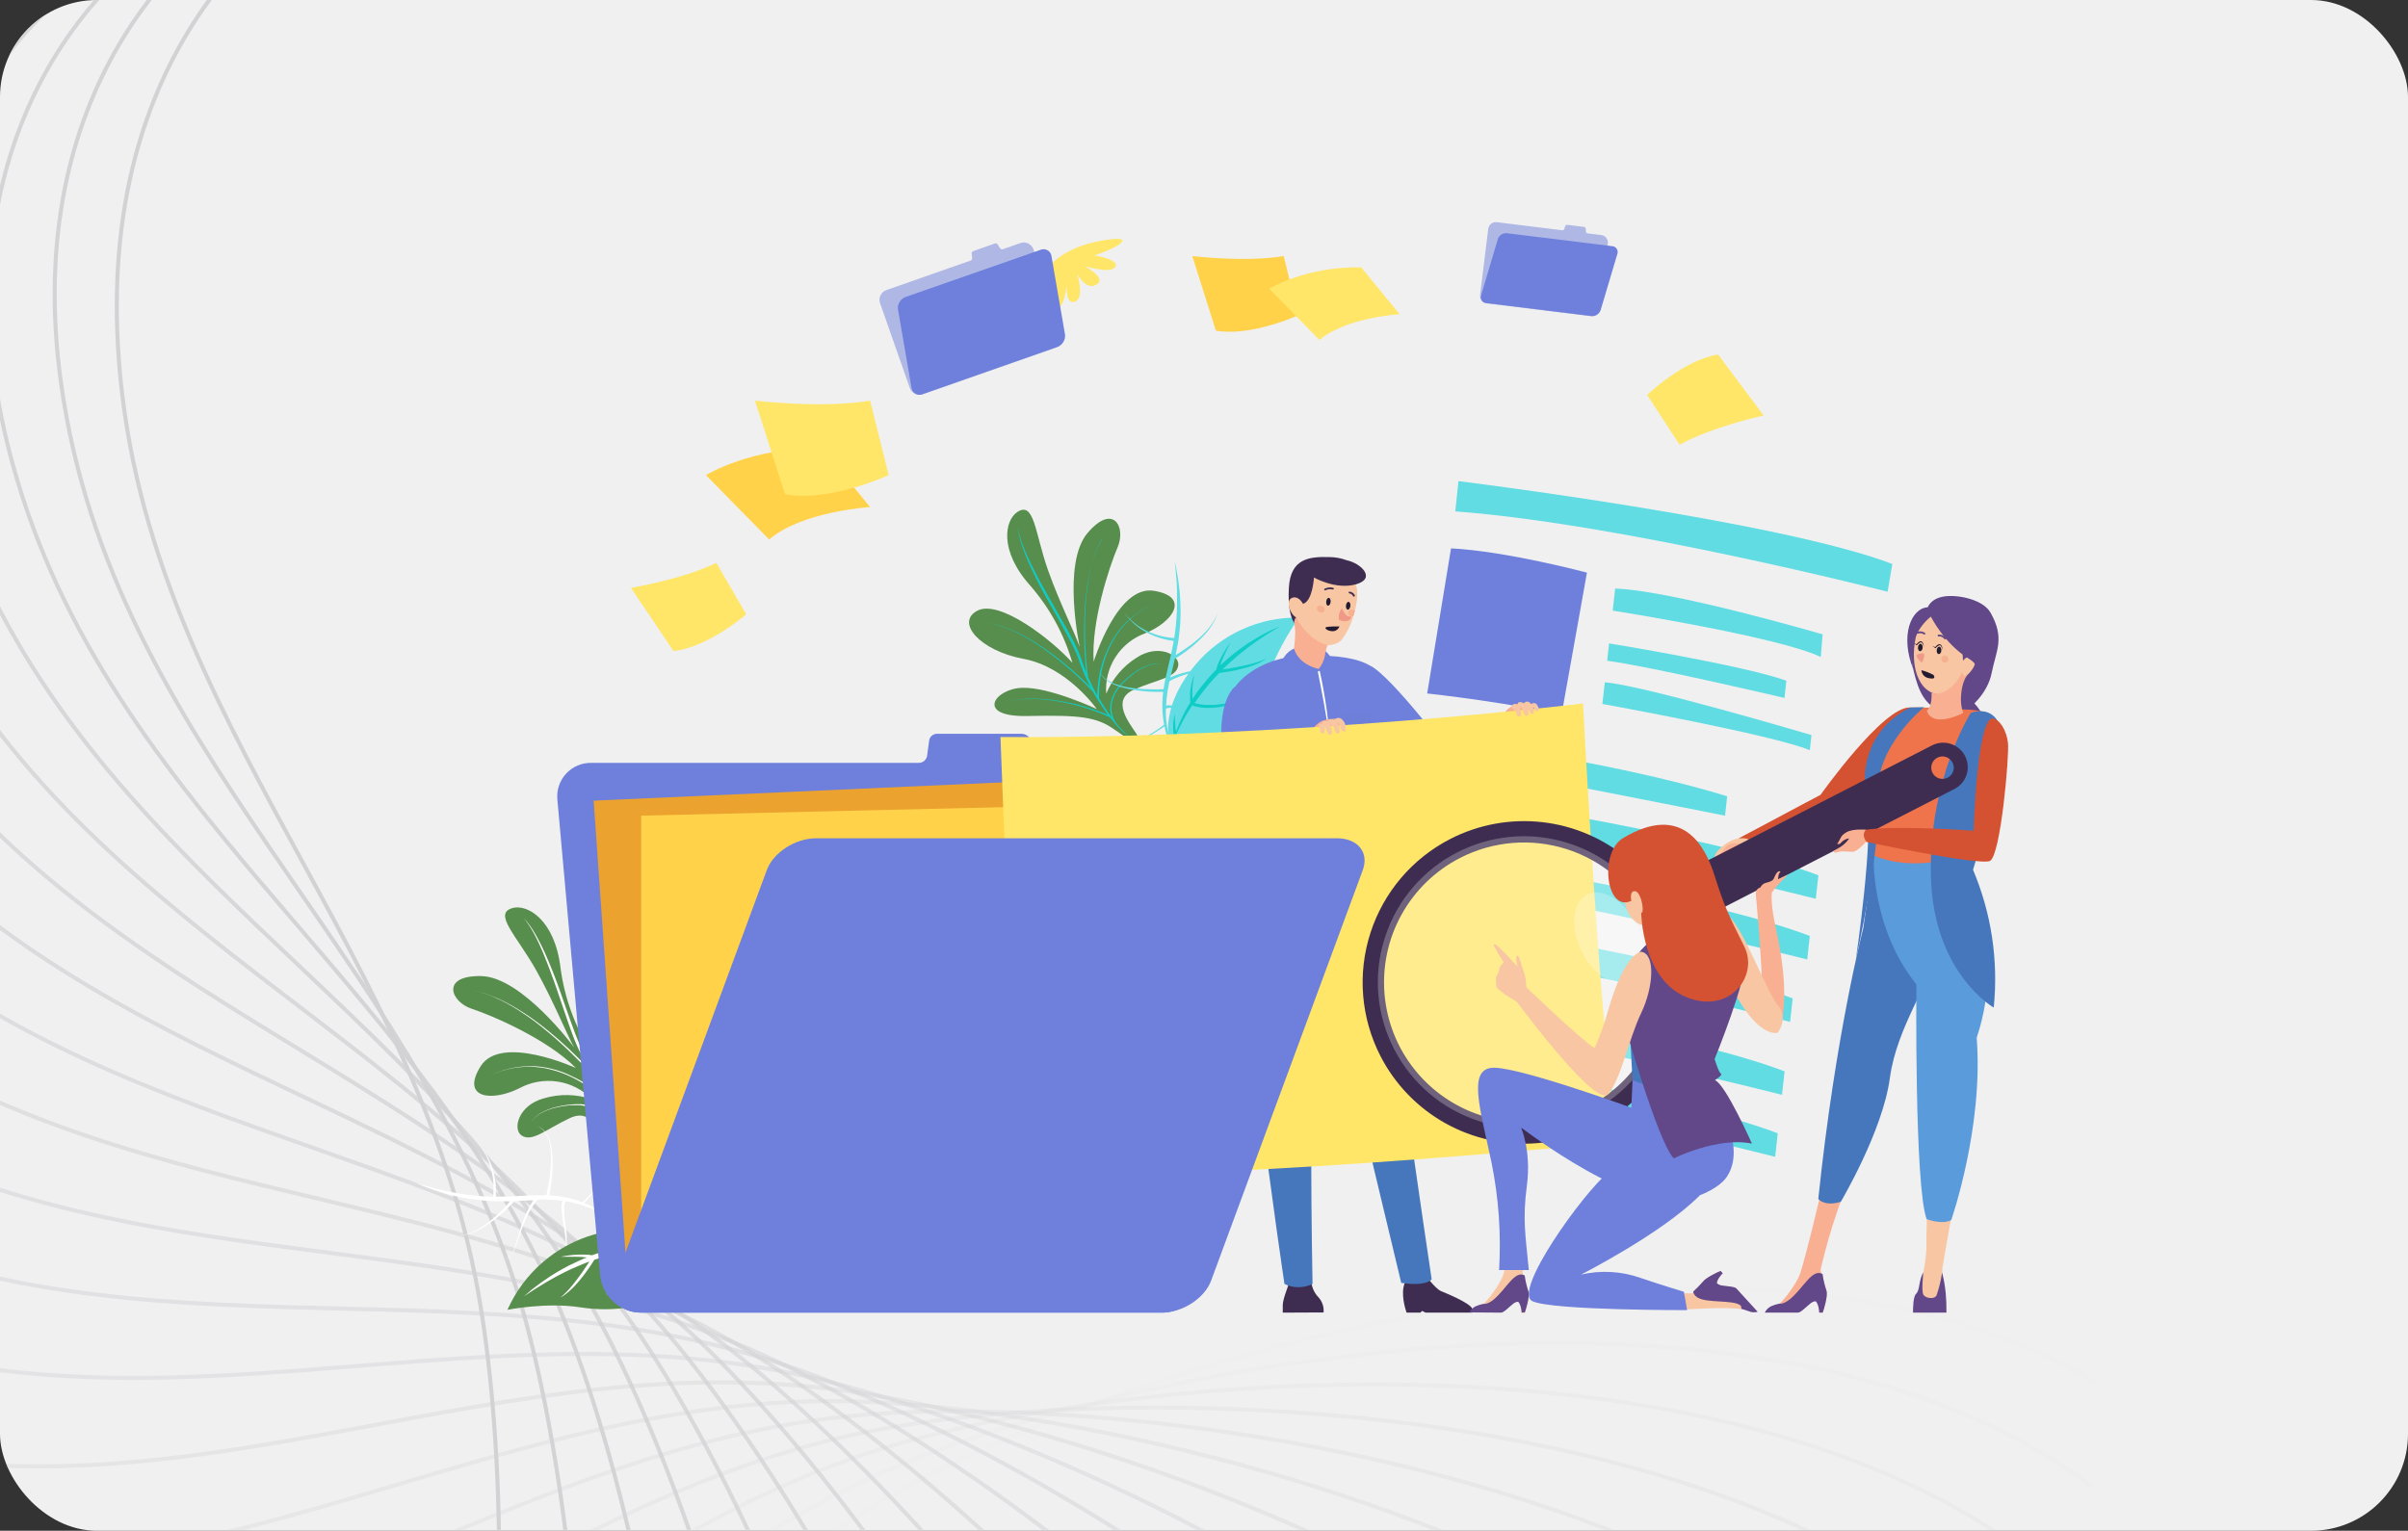 <svg width="596" height="379" viewBox="0 0 596 379" fill="none" xmlns="http://www.w3.org/2000/svg">
<rect x="0" y="0" width="596" height="379" fill="#333333" stroke="none"/>
<g clip-path="url(#clip0_2428_6496)">
<rect width="596" height="379" rx="24" fill="#F0F0F0"/>
<path opacity="0.053" d="M-102.096 499.799C-87.73 518.913 -41.813 550.897 26.923 525.926C112.843 494.711 146.074 411.97 222.758 369.067C279.358 337.402 431.442 289.871 518.893 342.393" stroke="#D2D2D5"/>
<path opacity="0.105" d="M-116.267 459.729C-103.978 480.24 -61.655 516.848 9.315 499.198C98.027 477.136 139.724 398.321 220.473 363.67C280.072 338.094 436.292 306.72 517.773 368.096" stroke="#D2D2D5"/>
<path opacity="0.158" d="M-126.975 419.119C-116.896 440.802 -78.632 481.634 -6.206 471.499C84.326 458.83 134.033 384.806 217.962 358.785C279.908 339.579 438.551 324.706 513.171 394.263" stroke="#D2D2D5"/>
<path opacity="0.211" d="M-134.178 378.334C-126.421 400.952 -92.635 445.56 -19.546 443.051C71.815 439.915 128.987 371.492 215.176 354.386C278.79 341.761 438.119 343.552 505.059 420.528" stroke="#D2D2D5"/>
<path opacity="0.263" d="M-137.877 337.74C-132.527 361.044 -103.588 408.94 -30.638 414.084C60.55 420.515 124.561 358.443 212.066 350.44C276.652 344.534 434.92 362.97 493.448 446.521" stroke="#D2D2D5"/>
<path opacity="0.316" d="M-138.117 297.702C-135.232 321.438 -111.459 372.096 -39.446 384.837C50.57 400.765 120.719 345.724 208.581 346.912C273.43 347.788 428.905 382.667 478.378 471.879" stroke="#D2D2D5"/>
<path opacity="0.368" d="M-134.97 258.579C-134.582 282.486 -116.234 335.352 -45.947 355.551C41.911 380.801 117.429 333.394 204.685 343.759C269.088 351.409 420.065 402.349 459.942 496.243" stroke="#D2D2D5"/>
<path opacity="0.421" d="M-128.552 220.723C-130.665 244.54 -117.944 299.034 -50.154 326.47C34.584 360.764 114.644 321.511 200.339 340.94C263.589 355.281 408.414 421.722 438.258 519.27" stroke="#D2D2D5"/>
<path opacity="0.474" d="M-119.013 184.465C-123.604 207.931 -116.648 263.456 -52.097 297.828C28.591 340.792 112.316 310.122 195.511 338.403C256.915 359.276 394.001 440.492 413.486 540.625" stroke="#D2D2D5"/>
<path opacity="0.526" d="M-106.536 150.123C-113.554 172.981 -112.441 228.929 -51.836 269.859C23.919 321.022 110.391 299.272 190.174 336.094C249.06 363.271 376.906 458.372 385.817 559.993" stroke="#D2D2D5"/>
<path opacity="0.579" d="M-91.341 117.995C-100.711 139.993 -105.451 195.751 -49.457 242.792C20.536 301.594 108.807 289.001 184.304 333.961C240.026 367.145 357.232 475.088 355.471 577.084" stroke="#D2D2D5"/>
<path opacity="0.632" d="M-73.671 88.353C-85.288 109.251 -95.831 164.208 -45.061 216.845C18.402 282.64 107.506 279.344 177.89 331.949C229.838 370.775 335.119 490.378 322.706 591.632" stroke="#D2D2D5"/>
<path opacity="0.684" d="M-53.799 61.444C-67.538 81.014 -83.767 134.567 -38.777 192.222C17.46 264.291 106.421 270.326 170.92 330.001C218.526 374.044 310.727 503.997 287.799 603.398" stroke="#D2D2D5"/>
<path opacity="0.737" d="M-32.024 37.476C-47.733 55.502 -69.471 107.066 -30.754 169.108C17.642 246.661 105.484 261.962 163.393 328.051C206.133 376.83 284.246 515.708 251.053 612.168" stroke="#D2D2D5"/>
<path opacity="0.789" d="M-8.664 16.64C-26.172 32.926 -53.181 81.935 -21.161 147.684C18.863 229.87 104.625 254.27 155.308 326.05C192.716 379.029 255.884 525.312 212.79 617.774" stroke="#D2D2D5"/>
<path opacity="0.842" d="M15.945 -0.921C-3.169 13.446 -35.153 59.363 -10.181 128.099C21.033 214.019 103.774 247.249 146.677 323.934C178.342 380.533 225.873 532.618 173.351 620.069" stroke="#D2D2D5"/>
<path opacity="0.895" d="M41.451 -15.092C20.94 -2.802 -15.669 39.521 1.981 110.49C24.044 199.203 102.858 240.899 137.51 321.649C163.086 381.248 194.459 537.467 133.083 618.949" stroke="#D2D2D5"/>
<path opacity="0.947" d="M67.502 -25.797C45.819 -15.718 4.987 22.546 15.122 94.972C27.791 185.504 101.815 235.211 127.837 319.14C147.042 381.086 161.915 539.729 92.358 614.349" stroke="#D2D2D5"/>
<path d="M93.725 -33C71.107 -25.243 26.499 8.543 29.008 81.632C32.144 172.992 100.567 230.164 117.673 316.354C130.298 379.968 128.506 539.297 51.53 606.237" stroke="#D2D2D5"/>
<g clip-path="url(#clip1_2428_6496)">
<path d="M151.993 279.85C152.556 274.293 154.903 270.859 163.99 261.003C173.076 251.148 164.329 250.122 159.527 255.25C154.725 260.379 151.065 272.973 151.065 272.973C151.065 272.973 148.004 260.335 153.796 250.675C159.589 241.015 158.331 231.498 152.368 233.817C146.406 236.136 145.442 253.101 146.361 260.575C142.324 254.229 139.719 247.079 138.73 239.624C137.302 227.672 130.509 223.827 126.894 224.808C121.878 226.173 127.947 231.685 132.767 240.328C137.079 248.079 140.47 256.508 142.095 259.309C142.095 259.309 129.233 241.871 119.12 241.666C109.007 241.461 111.533 248.044 116.746 249.756C121.958 251.469 135.436 257.266 142.559 264.437C142.559 264.437 124.02 255.955 118.977 263.965C113.934 271.974 121.771 272.831 128.545 269.432C131.438 267.87 134.762 267.292 138.013 267.788C141.263 268.284 144.263 269.826 146.558 272.18C142.69 270.856 138.506 270.772 134.588 271.939C128.242 273.669 126.859 279.565 129.054 281.099C131.67 282.927 135.115 279.6 141.068 276.818C147.022 274.035 148.209 281.411 149.102 284.622C149.994 287.833 151.226 287.378 151.993 279.85Z" fill="#588E4D"/>
<path d="M117.861 245.421C118.12 245.483 118.513 245.554 118.995 245.688C119.477 245.822 120.066 245.983 120.717 246.232C121.369 246.482 122.119 246.75 122.913 247.08L124.127 247.633L125.412 248.275L126.742 249.006L128.108 249.809C129.001 250.371 129.965 250.969 130.884 251.593C131.803 252.217 132.749 252.913 133.66 253.609C136.988 256.181 140.148 258.964 143.121 261.939C144.264 263.072 145.192 264.053 145.861 264.785L145.46 263.982C145.245 263.563 145.022 263.152 144.799 262.733C144.576 262.314 144.326 261.904 144.085 261.485C143.597 260.618 143.159 259.725 142.773 258.809C142.38 257.917 142.023 257.025 141.675 256.079C140.309 252.387 139.113 248.658 137.9 245.189C137.293 243.458 136.721 241.782 136.114 240.212C135.507 238.642 134.954 237.152 134.383 235.805C133.812 234.459 133.249 233.237 132.714 232.175C132.259 231.259 131.758 230.366 131.214 229.499C130.75 228.786 130.322 228.233 130.072 227.876L129.634 227.332L130.107 227.849C130.549 228.347 130.96 228.872 131.339 229.419C131.821 230.133 132.392 231.007 132.964 232.095C133.535 233.183 134.169 234.343 134.749 235.663C135.963 238.339 137.248 241.532 138.48 245.001C139.711 248.471 140.961 252.182 142.336 255.839C142.684 256.73 143.032 257.622 143.407 258.514C143.772 259.399 144.192 260.26 144.665 261.092C144.897 261.52 145.129 261.939 145.361 262.35L146.031 263.634C146.236 264.062 146.45 264.481 146.656 264.91L147.227 266.176C147.504 266.792 147.745 267.407 147.986 268.014C147.923 267.122 147.861 265.882 147.825 264.446C147.72 260.526 147.896 256.603 148.352 252.708C148.477 251.646 148.646 250.594 148.825 249.559C148.914 249.042 149.021 248.525 149.119 248.025C149.217 247.526 149.342 247.026 149.449 246.536C149.557 246.045 149.699 245.572 149.824 245.108C149.949 244.645 150.092 244.217 150.226 243.753C150.36 243.289 150.512 242.861 150.654 242.486L151.101 241.318C151.413 240.577 151.699 239.908 151.993 239.329C152.288 238.749 152.573 238.258 152.797 237.848C153.02 237.438 153.243 237.143 153.368 236.956L153.582 236.635L153.377 236.956C153.243 237.17 153.038 237.473 152.806 237.848C152.573 238.223 152.288 238.74 152.02 239.338C151.752 239.935 151.449 240.595 151.128 241.336C150.994 241.71 150.842 242.103 150.699 242.513L150.333 243.824C150.208 244.261 150.083 244.716 149.949 245.18L149.592 246.607C149.494 247.097 149.387 247.588 149.28 248.096C149.173 248.605 149.084 249.113 149.003 249.631C148.834 250.665 148.682 251.718 148.575 252.779C148.159 256.665 148.025 260.576 148.173 264.481C148.253 266.809 148.405 268.558 148.485 269.343C148.709 269.976 148.932 270.6 149.128 271.216C149.646 272.83 150.021 274.382 150.333 275.827C150.337 275.88 150.337 275.934 150.333 275.988L150.449 275.631C150.565 275.283 150.726 274.864 150.895 274.382C151.065 273.9 151.279 273.356 151.52 272.777C151.761 272.197 152.029 271.563 152.332 270.912C152.636 270.261 152.957 269.566 153.305 268.861C153.653 268.156 154.046 267.443 154.439 266.72L155.073 265.641C155.278 265.275 155.492 264.918 155.724 264.571C156.179 263.866 156.617 263.152 157.117 262.492L157.84 261.493C158.081 261.172 158.34 260.86 158.581 260.557L159.304 259.665C159.553 259.371 159.812 259.103 160.053 258.835C160.496 258.325 160.963 257.837 161.455 257.373L162.695 256.186L163.713 255.348L164.605 254.625L163.713 255.366L162.695 256.213L161.472 257.417C161.008 257.836 160.58 258.363 160.098 258.898C159.866 259.165 159.607 259.442 159.366 259.727L158.661 260.619C158.42 260.932 158.161 261.235 157.929 261.565L157.233 262.573C156.742 263.233 156.34 263.955 155.867 264.66C155.644 265.008 155.439 265.373 155.233 265.739L154.617 266.818C154.234 267.55 153.859 268.263 153.52 268.968C153.18 269.673 152.85 270.359 152.573 271.019C152.297 271.679 152.029 272.304 151.806 272.884C151.583 273.463 151.386 274.007 151.199 274.489C151.011 274.971 150.887 275.381 150.779 275.738C150.601 276.291 150.503 276.63 150.467 276.772C150.574 277.406 150.672 278.012 150.753 278.601L150.806 278.815C150.806 279.154 150.878 279.475 150.904 279.796L150.985 280.688C150.985 280.965 150.985 281.232 150.985 281.491C150.985 282.008 151.029 282.49 150.985 282.918C150.94 283.346 150.985 283.73 150.985 284.06L150.913 284.907C150.913 285.362 150.86 285.612 150.86 285.612C150.86 285.612 150.86 285.362 150.86 284.907C150.86 284.675 150.86 284.39 150.86 284.06C150.86 283.73 150.86 283.346 150.86 282.918C150.86 282.49 150.86 282.026 150.762 281.509L150.699 280.706C150.654 280.429 150.619 280.144 150.583 279.814C150.547 279.484 150.494 279.198 150.44 278.922C150.44 278.922 150.44 278.833 150.378 278.681C150.309 278.456 150.226 278.235 150.128 278.021L149.914 277.557L149.61 277.04C149.494 276.862 149.369 276.674 149.217 276.478C149.066 276.282 148.905 276.095 148.718 275.907C148.314 275.506 147.868 275.15 147.388 274.846C146.83 274.506 146.23 274.243 145.602 274.061L145.12 273.918C144.959 273.861 144.791 273.822 144.621 273.802C144.281 273.749 143.942 273.686 143.594 273.642H142.532C142.175 273.642 141.818 273.642 141.461 273.642C141.104 273.642 140.747 273.642 140.39 273.731L139.328 273.874C138.631 274.007 137.944 274.114 137.293 274.293L136.811 274.418L136.338 274.569C136.034 274.667 135.731 274.757 135.445 274.881C135.159 275.006 134.874 275.105 134.615 275.238C134.361 275.352 134.113 275.48 133.874 275.622C133.649 275.745 133.431 275.882 133.222 276.032C133.028 276.162 132.843 276.305 132.669 276.46C132.377 276.703 132.111 276.975 131.875 277.272C131.658 277.538 131.488 277.84 131.375 278.164C131.488 277.843 131.65 277.542 131.857 277.272C132.089 276.969 132.352 276.691 132.642 276.442C132.803 276.3 132.99 276.148 133.187 276.005C133.396 275.851 133.614 275.709 133.838 275.577C134.07 275.435 134.32 275.31 134.588 275.176C134.856 275.042 135.124 274.926 135.409 274.81C135.701 274.684 135.999 274.574 136.302 274.48L136.766 274.32L137.257 274.186C137.908 273.998 138.596 273.874 139.301 273.731L140.515 273.544C140.872 273.486 141.233 273.45 141.595 273.437C141.961 273.437 142.327 273.365 142.684 273.374H143.764C144.121 273.374 144.478 273.472 144.826 273.517C144.999 273.538 145.169 273.577 145.335 273.633L145.835 273.767C146.46 273.954 147.059 274.217 147.62 274.551C148.13 274.859 148.603 275.224 149.03 275.64C149.226 275.827 149.396 276.041 149.565 276.228C149.735 276.416 149.851 276.621 149.985 276.808L150.226 277.209C150.137 276.781 150.047 276.318 149.949 275.88C149.61 274.525 149.208 273.062 148.691 271.546L147.941 270.877C147.105 270.171 146.232 269.51 145.326 268.897C144.763 268.513 144.13 268.121 143.46 267.728C142.791 267.336 142.059 266.943 141.291 266.586C140.524 266.23 139.711 265.882 138.872 265.57C138.453 265.427 137.98 265.275 137.587 265.15C137.194 265.026 136.695 264.892 136.284 264.785C135.873 264.678 135.391 264.588 134.954 264.49C134.517 264.392 134.061 264.348 133.615 264.285C133.169 264.223 132.723 264.178 132.294 264.151C131.866 264.125 131.402 264.098 131 264.107C130.18 264.102 129.36 264.144 128.545 264.232L127.412 264.374L126.367 264.58C126.028 264.633 125.716 264.731 125.412 264.803C125.109 264.874 124.823 264.945 124.52 265.043C123.993 265.222 123.52 265.347 123.154 265.498L121.994 265.962L123.145 265.48C123.52 265.329 123.984 265.195 124.511 265.008C124.77 264.91 125.055 264.847 125.403 264.758C125.752 264.669 126.019 264.58 126.359 264.517L127.403 264.303L128.536 264.143C129.354 264.045 130.177 263.994 131 263.991C131.428 263.991 131.892 263.991 132.303 263.991C132.714 263.991 133.196 264.062 133.633 264.098L134.981 264.294C135.427 264.392 135.873 264.455 136.329 264.571C136.784 264.687 137.221 264.785 137.65 264.919C138.078 265.052 138.542 265.186 138.944 265.338C139.784 265.643 140.606 265.994 141.407 266.39C142.193 266.738 142.925 267.131 143.612 267.505C144.299 267.88 144.942 268.281 145.513 268.665C146.532 269.33 147.507 270.06 148.432 270.85C147.926 269.435 147.331 267.984 146.647 266.497L146.406 265.971C145.835 265.311 144.621 263.928 142.835 262.18C139.905 259.181 136.783 256.374 133.49 253.778C132.598 253.074 131.705 252.396 130.75 251.744C129.795 251.093 128.902 250.478 127.992 249.907L126.644 249.095L125.341 248.355L124.065 247.695L122.851 247.133C122.065 246.794 121.333 246.482 120.673 246.241C120.012 246 119.432 245.84 118.95 245.688C118.468 245.537 118.058 245.474 117.825 245.403L117.424 245.314L117.861 245.421Z" fill="white"/>
<path d="M150.655 284.56C150.655 284.676 150.771 284.828 150.824 285.042C150.896 285.296 150.95 285.555 150.985 285.818C150.995 285.978 150.995 286.139 150.985 286.299C150.985 286.469 150.985 286.647 150.985 286.834C150.971 287.237 150.92 287.637 150.833 288.03C150.792 288.247 150.739 288.461 150.672 288.672C150.61 288.886 150.539 289.109 150.458 289.323C150.288 289.774 150.091 290.215 149.869 290.643C149.646 291.08 149.396 291.535 149.128 291.936C148.128 293.471 146.97 294.897 145.674 296.191C144.987 296.878 144.433 297.386 144.121 297.654C143.416 297.395 142.684 297.145 141.916 296.922C140.496 296.524 139.045 296.244 137.578 296.084C137.043 296.03 136.507 295.986 135.963 295.959C136.061 295.433 136.186 294.719 136.311 293.863C136.436 293.007 136.579 291.883 136.668 290.741C136.767 289.54 136.803 288.334 136.775 287.129C136.775 286.513 136.721 285.898 136.659 285.345C136.594 284.746 136.499 284.15 136.373 283.561C136.373 283.418 136.311 283.284 136.275 283.142C136.239 282.999 136.195 282.874 136.159 282.74C136.088 282.464 135.99 282.214 135.9 281.964C135.811 281.715 135.686 281.492 135.588 281.26C135.49 281.028 135.347 280.832 135.231 280.635C135.115 280.439 134.963 280.27 134.829 280.109L134.41 279.672L133.999 279.351L133.615 279.119C133.435 279.02 133.247 278.937 133.053 278.869L132.848 278.789L133.044 278.878C133.24 278.946 133.426 279.039 133.597 279.155L133.972 279.387L134.365 279.726L134.758 280.163C134.883 280.332 134.999 280.511 135.124 280.698C135.249 280.885 135.347 281.099 135.454 281.322C135.561 281.545 135.659 281.777 135.731 282.027C135.802 282.277 135.9 282.526 135.963 282.794C136.025 283.061 136.025 283.061 136.061 283.195L136.132 283.606C136.237 284.181 136.308 284.761 136.347 285.345C136.347 285.942 136.4 286.549 136.391 287.129C136.372 288.321 136.291 289.512 136.15 290.697C136.016 291.829 135.847 292.873 135.677 293.765C135.508 294.657 135.356 295.406 135.231 295.923C134.445 295.923 133.66 295.923 132.866 295.923C131.268 295.923 129.661 296.057 128.055 296.128C126.448 296.2 124.859 296.28 123.288 296.28H122.726C122.726 296.137 122.726 295.986 122.726 295.816C122.726 295.647 122.726 295.174 122.726 294.799V294.238C122.726 294.041 122.726 293.836 122.726 293.622C122.726 293.194 122.637 292.73 122.583 292.284C122.53 291.838 122.44 291.348 122.324 290.875C122.208 290.402 122.11 289.912 121.949 289.439L121.726 288.734L121.458 288.047C121.36 287.824 121.289 287.593 121.182 287.378C121.075 287.164 120.968 286.959 120.869 286.754C120.771 286.549 120.673 286.335 120.548 286.148L120.209 285.595L119.879 285.068L119.53 284.605C119.307 284.319 119.111 284.043 118.915 283.811L118.379 283.249L117.924 282.758L118.361 283.267C118.495 283.436 118.665 283.632 118.861 283.855C119.057 284.078 119.227 284.373 119.432 284.676C119.539 284.828 119.647 284.979 119.754 285.149L120.057 285.684L120.369 286.246C120.477 286.433 120.548 286.647 120.646 286.852C120.744 287.057 120.834 287.271 120.932 287.486C121.03 287.7 121.084 287.931 121.164 288.154L121.396 288.841L121.583 289.546C121.717 290.01 121.789 290.491 121.887 290.955C121.985 291.419 122.012 291.892 122.065 292.347C122.119 292.801 122.146 293.239 122.146 293.649C122.146 293.854 122.146 294.059 122.146 294.255C122.146 294.452 122.146 294.639 122.146 294.817C122.146 295.183 122.146 295.513 122.092 295.807C122.039 296.102 122.092 296.146 122.092 296.298C120.959 296.298 119.852 296.218 118.772 296.137C118.022 296.075 117.29 296.004 116.576 295.914C115.862 295.825 115.166 295.736 114.487 295.638C113.809 295.54 113.149 295.406 112.515 295.299C111.881 295.192 111.265 295.049 110.676 294.924L109.784 294.746L108.962 294.55L107.445 294.175C106.508 293.916 105.66 293.711 104.999 293.515L102.875 292.9L104.928 293.729C105.588 293.988 106.392 294.264 107.329 294.621C107.793 294.782 108.293 294.933 108.82 295.103L109.632 295.352L110.524 295.593C111.694 295.914 112.97 296.235 114.336 296.485C115.023 296.619 115.728 296.753 116.451 296.86C117.174 296.967 117.915 297.056 118.674 297.145C120.191 297.297 121.762 297.422 123.36 297.422C124.333 297.422 125.314 297.422 126.296 297.422C126.011 297.752 125.627 298.198 125.154 298.706C124.681 299.215 124.002 299.919 123.297 300.579L122.753 301.079L122.19 301.578C121.807 301.917 121.405 302.229 120.994 302.55C120.584 302.872 120.164 303.157 119.754 303.442C119.343 303.728 118.861 303.978 118.504 304.236L117.272 304.896L116.121 305.387L115.112 305.708C114.854 305.794 114.588 305.853 114.318 305.886L113.613 306.02L114.318 305.922C114.592 305.894 114.863 305.846 115.13 305.779L116.157 305.503L117.344 305.057L118.62 304.45C119.04 304.209 119.513 303.969 119.923 303.701C120.334 303.433 120.816 303.148 121.226 302.809C121.637 302.47 122.074 302.203 122.476 301.917L123.074 301.444L123.645 300.954C124.395 300.321 125.056 299.696 125.618 299.17C126.457 298.34 127.055 297.671 127.296 297.386L128.188 297.341L132.107 297.127C131.746 297.613 131.418 298.123 131.125 298.653C130.646 299.518 130.22 300.412 129.849 301.328C129.643 301.828 129.447 302.345 129.251 302.872C129.054 303.398 128.876 303.942 128.706 304.486C128.367 305.565 128.072 306.662 127.769 307.679C127.526 308.608 127.175 309.506 126.725 310.355C126.383 310.915 125.908 311.381 125.341 311.711C125.177 311.81 125.007 311.899 124.832 311.978L124.645 312.059L124.832 311.987C125.013 311.914 125.189 311.831 125.359 311.737C125.622 311.59 125.868 311.414 126.091 311.211C126.375 310.946 126.623 310.647 126.832 310.319C127.322 309.474 127.714 308.577 128.001 307.643C128.34 306.636 128.679 305.556 129.063 304.495C129.26 303.96 129.456 303.433 129.67 302.916C129.884 302.399 130.099 301.908 130.322 301.427C130.725 300.56 131.178 299.717 131.678 298.902C132.023 298.33 132.414 297.787 132.848 297.279L133.098 297.011C134.586 296.953 136.076 296.979 137.561 297.092C138.141 297.145 138.703 297.217 139.265 297.297L139.203 297.395C139.145 297.543 139.097 297.695 139.06 297.85C138.997 298.191 138.967 298.538 138.971 298.885C139.069 300.619 139.286 302.345 139.622 304.049C139.774 304.985 139.917 305.913 139.997 306.796C139.997 307.233 140.069 307.688 140.086 308.063C140.109 308.443 140.109 308.824 140.086 309.204C140.063 309.523 140.013 309.84 139.935 310.15C139.873 310.387 139.786 310.617 139.676 310.837L139.533 311.077L139.408 311.229L139.292 311.363L139.408 311.238L139.551 311.086L139.703 310.854C139.829 310.638 139.931 310.407 140.006 310.168C140.101 309.856 140.167 309.537 140.203 309.213C140.257 308.832 140.286 308.448 140.292 308.063C140.292 307.652 140.292 307.224 140.292 306.778C140.292 305.886 140.158 304.941 140.051 303.995C139.801 302.297 139.67 300.583 139.658 298.867C139.666 298.566 139.708 298.266 139.783 297.975C139.819 297.786 139.905 297.61 140.033 297.466L140.095 297.404C140.676 297.502 141.238 297.609 141.791 297.743C142.345 297.877 143.094 298.073 143.701 298.278C144.005 298.376 144.308 298.456 144.594 298.563L145.487 298.876C145.879 299.001 146.236 299.161 146.593 299.304C146.781 299.446 146.995 299.607 147.245 299.812C148.097 300.494 148.849 301.292 149.476 302.185C149.811 302.66 150.084 303.175 150.289 303.719C150.461 304.199 150.567 304.7 150.601 305.208C150.619 305.413 150.619 305.619 150.601 305.824C150.601 306.002 150.601 306.154 150.539 306.288L150.333 306.725C150.333 306.725 150.333 306.582 150.44 306.323C150.476 306.17 150.503 306.016 150.521 305.86C150.521 305.672 150.521 305.467 150.521 305.244C150.531 304.721 150.468 304.198 150.333 303.692C150.142 303.129 149.884 302.59 149.566 302.087C149.011 301.232 148.348 300.453 147.593 299.768L148.432 300.151L149.075 300.445L149.664 300.749L150.699 301.275L152.645 302.327L152.172 301.997C151.86 301.783 151.404 301.462 150.815 301.105C150.226 300.749 149.503 300.214 148.628 299.785C147.667 299.24 146.678 298.746 145.665 298.305C145.308 298.135 144.933 297.984 144.549 297.832C144.871 297.529 145.371 297.056 145.951 296.441C147.23 295.102 148.366 293.634 149.343 292.061C149.601 291.633 149.842 291.169 150.057 290.741C150.27 290.305 150.455 289.855 150.61 289.394C150.691 289.175 150.759 288.952 150.815 288.725C150.878 288.502 150.922 288.288 150.967 288.074C151.041 287.674 151.083 287.268 151.092 286.861C151.092 286.674 151.092 286.495 151.092 286.317C151.088 286.155 151.07 285.994 151.038 285.835C150.997 285.573 150.938 285.314 150.86 285.059C150.797 284.854 150.717 284.694 150.681 284.587L150.61 284.417L150.655 284.56Z" fill="white"/>
<path d="M169.72 308.99C169.72 308.99 162.775 301.302 147.316 305.565C142.535 306.888 138.108 309.255 134.353 312.494C130.598 315.733 127.608 319.763 125.6 324.296C125.6 324.296 135.159 322.369 143.576 323.672C161.794 326.446 174.04 316.616 169.72 308.99Z" fill="#588E4D"/>
<path d="M167.916 308.562L166.532 308.33L166.345 308.196C165.934 307.928 165.515 307.67 165.086 307.438C164.658 307.206 164.194 307.001 163.765 306.814C163.337 306.626 162.873 306.466 162.408 306.314C161.949 306.163 161.481 306.038 161.007 305.939C161.9 306.368 162.721 306.831 163.551 307.268C163.962 307.5 164.372 307.741 164.765 307.991L165.042 308.169C164.417 308.116 163.747 308.062 163.024 308.044C162.516 308.044 161.98 308.044 161.436 308.044C160.891 308.044 160.311 308.044 159.731 308.089C158.776 308.134 157.767 308.223 156.741 308.339L156.642 308.267C156.509 308.169 156.366 308.098 156.232 308.018C155.955 307.848 155.661 307.723 155.339 307.581L154.902 307.402L154.465 307.233C154.17 307.117 153.867 307.028 153.572 306.938C152.985 306.765 152.389 306.623 151.787 306.51L150.894 306.368C150.582 306.323 150.269 306.305 150.002 306.278C151.213 306.575 152.405 306.945 153.572 307.384C153.849 307.5 154.134 307.607 154.411 307.741C154.545 307.804 154.688 307.857 154.822 307.928L155.232 308.134L155.83 308.473C154.679 308.651 153.492 308.829 152.26 309.115C151.028 309.4 149.645 309.775 148.333 310.167C147.717 310.363 147.11 310.586 146.503 310.792L145.976 310.702L145.45 310.64H144.923C144.23 310.604 143.536 310.604 142.843 310.64C142.156 310.685 141.469 310.738 140.79 310.827C140.112 310.917 139.425 311.024 138.755 311.166H140.808C141.487 311.166 142.174 311.166 142.852 311.166C143.531 311.166 144.209 311.22 144.869 311.291L145.253 311.336L144.566 311.603C143.941 311.862 143.334 312.121 142.781 312.397L140.996 313.236L139.326 314.127C138.791 314.422 138.282 314.734 137.773 315.019C137.265 315.305 136.792 315.617 136.327 315.911C135.863 316.206 135.435 316.491 135.006 316.803C134.167 317.383 133.409 317.918 132.757 318.427C132.106 318.935 131.534 319.319 131.088 319.756L129.678 320.969L131.222 319.943C131.704 319.604 132.32 319.229 133.007 318.792C133.694 318.355 134.498 317.9 135.355 317.356C135.783 317.098 136.247 316.857 136.72 316.589C137.193 316.322 137.675 316.036 138.193 315.787C138.711 315.537 139.228 315.242 139.764 314.975L141.433 314.172L143.218 313.405L145.003 312.665L145.896 312.344L144.878 313.851L143.986 315.171C143.673 315.608 143.361 316.063 143.031 316.482L142.04 317.767L141.522 318.382C141.362 318.596 141.183 318.801 141.005 319.006C140.826 319.212 140.647 319.408 140.46 319.604C140.273 319.8 140.094 319.996 139.898 320.184L139.309 320.737L138.666 321.245L139.389 320.853L140.058 320.371C140.282 320.211 140.487 320.032 140.701 319.854C140.915 319.675 141.112 319.488 141.317 319.301C141.719 318.935 142.093 318.534 142.468 318.132L143.022 317.517L143.548 316.893C143.896 316.473 144.236 316.001 144.575 315.608L145.539 314.279C146.083 313.512 146.592 312.718 147.092 311.915L148.832 311.345C150.109 310.943 151.385 310.578 152.662 310.283C153.938 309.989 155.205 309.721 156.437 309.498H156.66C156.66 309.579 156.66 309.668 156.66 309.748C156.567 310.301 156.433 310.847 156.259 311.38L155.687 312.076L155.366 312.861L154.991 313.628C154.866 313.878 154.714 314.127 154.581 314.377C154.452 314.632 154.309 314.879 154.152 315.118C154 315.358 153.858 315.608 153.697 315.849L153.206 316.554C153.054 316.794 152.876 317.026 152.706 317.258L152.189 317.945C152.01 318.177 151.823 318.391 151.635 318.623L151.091 319.292C150.707 319.729 150.323 320.184 149.948 320.612C150.394 320.246 150.841 319.863 151.278 319.479C151.715 319.096 152.171 318.667 152.528 318.239C152.885 317.811 153.322 317.347 153.679 316.91L154.224 316.215C154.402 315.974 154.554 315.724 154.723 315.483C154.893 315.242 155.054 314.993 155.205 314.734C155.357 314.475 155.509 314.235 155.643 313.967L156.044 313.173L156.401 312.353L156.696 311.505C156.776 311.211 156.866 310.934 156.928 310.613C156.991 310.292 157.053 310.016 157.098 309.721C157.098 309.561 157.098 309.409 157.098 309.249C157.99 309.115 158.883 308.999 159.722 308.919C160.864 308.812 161.944 308.74 162.953 308.704C163.962 308.669 164.827 308.704 165.631 308.704C165.55 308.981 165.479 309.266 165.39 309.543L165.051 310.667C164.926 311.032 164.81 311.407 164.676 311.773C164.542 312.138 164.426 312.513 164.292 312.879C164.158 313.244 164.024 313.61 163.881 313.976L163.658 314.52C163.587 314.698 163.524 314.886 163.444 315.064L163.212 315.599C163.14 315.778 163.051 315.956 162.971 316.134C162.81 316.5 162.632 316.848 162.462 317.205C162.721 316.903 162.962 316.588 163.185 316.259C163.418 315.935 163.632 315.599 163.828 315.251C164.035 314.913 164.226 314.565 164.399 314.208C164.577 313.851 164.756 313.494 164.908 313.129C164.997 312.941 165.068 312.754 165.14 312.576C165.211 312.397 165.3 312.21 165.363 312.023C165.506 311.648 165.631 311.273 165.765 310.899C165.898 310.524 166.006 310.141 166.113 309.757C166.22 309.373 166.3 309.07 166.38 308.722C166.916 308.722 167.398 308.776 167.809 308.812L169.174 308.945L169.647 309.017C169.078 308.835 168.5 308.683 167.916 308.562Z" fill="white"/>
<path d="M275.909 180.684C271.446 177.5 267.447 177 254.353 177.277C241.259 177.553 246.15 170.489 253.023 170.293C259.896 170.096 271.464 175.555 271.464 175.555C271.464 175.555 264.189 165.146 253.353 163.13C242.517 161.115 236.394 154.059 241.928 151.187C247.462 148.315 260.538 158.581 265.43 164.111C263.382 157.058 259.822 150.536 254.996 144.997C247.159 136.229 248.748 128.773 251.791 126.766C256.031 123.974 256.147 131.975 259.369 141.09C262.252 149.252 266.242 157.145 267.233 160.178C267.233 160.178 262.77 139.503 269.17 131.975C275.569 124.447 278.738 130.539 276.632 135.462C274.525 140.386 270.044 153.988 270.696 163.835C270.696 163.835 276.462 144.792 285.593 146.273C294.724 147.753 290.27 154.05 283.433 156.798C280.418 157.9 277.846 159.955 276.108 162.652C274.37 165.349 273.56 168.539 273.802 171.738C275.325 168.052 277.962 164.933 281.344 162.818C286.7 159.295 291.93 162.096 291.636 164.691C291.279 167.786 286.62 168.161 280.729 170.712C274.838 173.263 279.47 178.927 281.246 181.647C283.022 184.367 281.916 184.992 275.909 180.684Z" fill="#588E4D"/>
<path d="M272.74 133.454C272.624 133.686 272.419 134.016 272.213 134.462C272.008 134.908 271.731 135.435 271.49 136.068C271.249 136.701 270.964 137.424 270.696 138.217L270.312 139.475L269.937 140.822C269.83 141.286 269.723 141.767 269.607 142.258C269.491 142.748 269.42 143.266 269.312 143.783C269.134 144.809 268.973 145.888 268.848 146.976C268.723 148.064 268.607 149.188 268.527 150.303C268.263 154.402 268.263 158.513 268.527 162.612C268.625 164.182 268.741 165.493 268.839 166.456L268.5 165.645C268.348 165.216 268.179 164.753 268.018 164.351L267.563 163.022C267.255 162.109 266.891 161.215 266.474 160.346C266.072 159.455 265.635 158.616 265.189 157.769C263.359 154.397 261.404 151.106 259.646 147.957C258.753 146.388 257.914 144.889 257.138 143.444C256.361 141.999 255.656 140.617 255.031 139.323C254.406 138.03 253.889 136.835 253.451 135.756C253.069 134.828 252.735 133.882 252.452 132.919C252.228 132.116 252.077 131.483 251.996 131.037C251.916 130.591 251.88 130.359 251.88 130.359C251.88 130.359 251.88 130.6 251.961 131.046C252.039 131.689 252.158 132.327 252.318 132.955C252.563 133.937 252.861 134.904 253.21 135.854C253.594 136.96 254.103 138.191 254.674 139.502C255.852 142.124 257.352 145.13 259.137 148.27C260.922 151.409 262.797 154.718 264.582 158.081C265.037 158.973 265.474 159.767 265.876 160.623C266.293 161.462 266.656 162.326 266.965 163.21C267.117 163.647 267.277 164.102 267.429 164.539L267.938 165.85L268.464 167.125L269.027 168.365C269.303 168.963 269.589 169.542 269.919 170.149C269.295 169.516 268.438 168.677 267.402 167.714C264.601 165.107 261.618 162.701 258.477 160.516C257.584 159.927 256.745 159.365 255.861 158.821C255.433 158.554 254.969 158.304 254.549 158.045L253.246 157.332L251.961 156.681L250.711 156.101L249.506 155.592L248.355 155.164C247.614 154.915 246.936 154.692 246.32 154.54C245.704 154.388 245.159 154.263 244.713 154.165C244.267 154.067 243.91 154.032 243.669 153.996C243.91 154.04 244.267 154.085 244.713 154.183C245.159 154.281 245.704 154.379 246.311 154.567C246.918 154.754 247.605 154.959 248.337 155.218L249.479 155.655L250.675 156.172L251.916 156.77L253.192 157.43L254.487 158.161C254.915 158.429 255.379 158.679 255.79 158.955C256.682 159.499 257.521 160.07 258.369 160.677C261.487 162.882 264.441 165.312 267.206 167.946C268.857 169.507 270.044 170.755 270.562 171.308C270.877 171.903 271.199 172.465 271.526 172.994C272.419 174.412 273.311 175.67 274.114 176.865L274.222 176.99L273.873 176.847C273.543 176.696 273.142 176.544 272.677 176.357C272.213 176.17 271.678 175.973 271.098 175.786C270.517 175.599 269.884 175.367 269.205 175.162C268.527 174.957 267.813 174.76 267.072 174.555C266.331 174.35 265.555 174.181 264.769 174.002L263.573 173.77C263.174 173.681 262.773 173.61 262.368 173.556C261.556 173.431 260.744 173.298 259.94 173.226L258.744 173.11C258.352 173.11 257.959 173.066 257.575 173.048L256.45 172.994C256.075 172.994 255.718 172.994 255.37 172.994C254.665 172.994 253.996 172.994 253.389 173.075L251.711 173.217L250.443 173.422L249.328 173.61L250.443 173.44L251.72 173.253L253.389 173.128C253.996 173.066 254.665 173.128 255.37 173.083C255.718 173.083 256.075 173.083 256.45 173.083L257.575 173.146C257.959 173.146 258.343 173.146 258.735 173.226L259.922 173.36C260.726 173.44 261.529 173.592 262.332 173.717C262.734 173.779 263.136 173.859 263.537 173.949L264.725 174.198C265.501 174.386 266.269 174.582 267.01 174.787C267.75 174.992 268.456 175.197 269.116 175.42C269.777 175.643 270.41 175.848 270.99 176.063C271.571 176.277 272.088 176.482 272.552 176.651L273.731 177.151C274.257 177.383 274.623 177.534 274.704 177.597C275.096 178.087 275.48 178.551 275.855 178.979L275.98 179.166L276.632 179.871L277.221 180.487L277.783 181.04C278.149 181.387 278.479 181.709 278.809 181.931C279.14 182.154 279.407 182.449 279.702 182.654L280.362 183.153L280.916 183.564L280.389 183.118L279.756 182.592L278.863 181.851C278.551 181.575 278.229 181.236 277.89 180.87L277.346 180.308L276.792 179.666C276.596 179.443 276.399 179.211 276.203 178.961C276.203 178.961 276.15 178.89 276.069 178.756C275.945 178.562 275.834 178.36 275.739 178.15L275.543 177.695C275.48 177.525 275.418 177.338 275.355 177.142C275.293 176.946 275.239 176.723 275.194 176.491C275.15 176.259 275.114 176.018 275.105 175.759C275.062 175.205 275.089 174.648 275.186 174.1C275.289 173.484 275.472 172.885 275.73 172.316L275.944 171.87C276.004 171.716 276.082 171.569 276.176 171.433C276.364 171.148 276.533 170.854 276.73 170.541L277.372 169.73C277.596 169.453 277.854 169.23 278.095 168.972C278.336 168.713 278.586 168.472 278.854 168.249L279.648 167.562C280.193 167.134 280.72 166.67 281.264 166.349L281.675 166.073L282.085 165.823C282.353 165.662 282.621 165.502 282.897 165.368C283.155 165.229 283.42 165.104 283.692 164.994C283.939 164.881 284.192 164.783 284.45 164.699C284.69 164.613 284.934 164.541 285.182 164.485C285.4 164.429 285.62 164.387 285.843 164.36C286.209 164.303 286.58 164.282 286.95 164.298C287.273 164.312 287.592 164.375 287.896 164.485C287.594 164.366 287.274 164.297 286.95 164.28C286.582 164.247 286.211 164.247 285.843 164.28C285.629 164.28 285.406 164.342 285.165 164.396C284.924 164.449 284.691 164.521 284.433 164.601C284.174 164.681 283.924 164.779 283.656 164.886C283.388 164.994 283.129 165.118 282.853 165.252C282.572 165.384 282.298 165.53 282.032 165.689L281.612 165.93L281.202 166.207C280.639 166.554 280.104 166.983 279.55 167.402L278.747 168.08C278.473 168.301 278.214 168.539 277.97 168.793C277.72 169.052 277.444 169.275 277.221 169.551L276.551 170.363C276.346 170.648 276.167 170.943 275.971 171.255C275.876 171.397 275.792 171.546 275.721 171.701L275.498 172.156C275.223 172.741 275.022 173.358 274.9 173.993C274.795 174.564 274.759 175.145 274.793 175.724C274.793 175.991 274.846 176.25 274.873 176.491C274.9 176.731 274.98 176.963 275.025 177.177L275.168 177.615L274.373 176.553C273.597 175.429 272.785 174.189 272.008 172.825C272.008 172.629 272.008 172.299 272.008 171.853C272.023 170.781 272.104 169.712 272.249 168.65C272.329 167.99 272.445 167.286 272.588 166.537C272.731 165.787 272.918 165.011 273.159 164.209C273.392 163.389 273.666 162.583 273.981 161.791C274.141 161.381 274.302 160.971 274.498 160.578C274.695 160.186 274.873 159.776 275.078 159.383C275.284 158.991 275.507 158.607 275.721 158.224C275.935 157.84 276.194 157.474 276.426 157.109C276.658 156.743 276.926 156.395 277.194 156.056C277.462 155.717 277.712 155.387 277.997 155.084C278.522 154.48 279.079 153.906 279.666 153.363L280.505 152.631L281.335 151.998C281.585 151.784 281.871 151.623 282.112 151.445C282.353 151.267 282.603 151.106 282.835 150.972C283.308 150.705 283.728 150.446 284.058 150.276L285.147 149.723L284.049 150.259C283.692 150.428 283.29 150.678 282.817 150.945C282.576 151.07 282.344 151.249 282.094 151.409C281.819 151.575 281.554 151.757 281.3 151.953L280.461 152.578L279.568 153.3C278.967 153.834 278.398 154.403 277.863 155.004C277.578 155.307 277.319 155.646 277.042 155.976C276.765 156.306 276.524 156.672 276.257 157.02C275.989 157.367 275.766 157.76 275.534 158.134C275.302 158.509 275.07 158.893 274.864 159.294C274.659 159.695 274.454 160.088 274.266 160.489C274.079 160.891 273.9 161.301 273.731 161.702C273.392 162.498 273.094 163.311 272.838 164.137C272.588 164.94 272.401 165.734 272.231 166.483C272.062 167.232 271.945 167.946 271.856 168.615C271.68 169.796 271.581 170.988 271.562 172.183C270.857 170.898 270.169 169.507 269.509 168.089L269.277 167.562C269.17 166.724 268.955 164.886 268.786 162.541C268.482 158.456 268.443 154.357 268.67 150.268C268.732 149.153 268.83 148.038 268.955 146.941C269.08 145.843 269.223 144.782 269.384 143.747C269.482 143.23 269.571 142.722 269.661 142.231C269.75 141.741 269.875 141.25 269.973 140.786C270.071 140.322 270.214 139.894 270.321 139.43L270.687 138.173C270.955 137.379 271.196 136.648 271.455 136.023C271.713 135.399 271.963 134.855 272.16 134.409C272.356 133.963 272.57 133.633 272.686 133.401L272.874 133.044L272.74 133.454Z" fill="#0ECCC6"/>
<path d="M274.4 183.333C274.508 183.386 274.641 183.484 274.838 183.574C275.068 183.688 275.307 183.783 275.552 183.859C275.699 183.915 275.852 183.957 276.007 183.984C276.177 184.03 276.35 184.063 276.525 184.082C276.915 184.14 277.309 184.161 277.703 184.144C277.917 184.158 278.132 184.158 278.346 184.144C278.569 184.144 278.792 184.091 279.015 184.055C279.476 183.97 279.932 183.859 280.381 183.725C280.845 183.582 281.273 183.422 281.755 183.235C283.406 182.541 284.979 181.677 286.45 180.657C287.227 180.122 287.816 179.676 288.128 179.417C288.003 178.704 287.887 177.954 287.807 177.178C287.672 175.743 287.654 174.299 287.753 172.861C287.753 172.344 287.852 171.827 287.914 171.3C287.396 171.3 286.691 171.3 285.843 171.3C284.995 171.3 283.897 171.211 282.773 171.095C281.604 170.981 280.442 170.806 279.292 170.569C278.703 170.444 278.114 170.301 277.551 170.141C276.994 169.976 276.446 169.782 275.909 169.561L275.525 169.392L275.15 169.213C274.909 169.097 274.677 168.955 274.454 168.83C274.231 168.705 274.035 168.535 273.829 168.402C273.624 168.268 273.463 168.098 273.294 167.947C273.124 167.795 272.99 167.635 272.856 167.474C272.722 167.313 272.615 167.153 272.517 167.001L272.276 166.546C272.217 166.413 272.166 166.276 272.124 166.136C272.053 165.949 272.002 165.754 271.973 165.556V165.342V165.547C272.013 165.745 272.07 165.939 272.142 166.127C272.196 166.252 272.24 166.386 272.312 166.529L272.562 166.966L272.919 167.412C273.053 167.563 273.204 167.706 273.365 167.866C273.526 168.027 273.713 168.152 273.91 168.286C274.106 168.419 274.311 168.562 274.534 168.678C274.757 168.794 274.99 168.928 275.231 169.026L275.605 169.195L275.989 169.338C276.524 169.538 277.069 169.708 277.623 169.847C278.185 169.989 278.765 170.105 279.345 170.203C280.492 170.394 281.648 170.522 282.809 170.587C283.915 170.658 284.951 170.676 285.843 170.676C286.736 170.676 287.477 170.676 287.994 170.623C288.102 169.867 288.235 169.109 288.396 168.348C288.708 166.823 289.083 165.289 289.44 163.763C289.797 162.238 290.137 160.722 290.413 159.215C290.413 159.036 290.476 158.849 290.503 158.67L290.056 158.617C289.762 158.563 289.431 158.528 289.074 158.448L288.521 158.332L287.932 158.18C287.521 158.091 287.102 157.939 286.664 157.814C286.227 157.689 285.772 157.502 285.352 157.315C284.933 157.127 284.46 156.949 284.049 156.708L283.407 156.369L282.791 155.995C282.594 155.861 282.389 155.745 282.202 155.611L281.648 155.192C281.47 155.058 281.282 154.933 281.122 154.791L280.648 154.362L280.202 153.961L279.818 153.542C279.577 153.274 279.345 153.033 279.167 152.81L278.712 152.204L278.319 151.669L278.738 152.186L279.211 152.766C279.408 152.98 279.649 153.203 279.899 153.462L280.3 153.854L280.765 154.229L281.247 154.63C281.416 154.764 281.604 154.88 281.782 155.005L282.344 155.388C282.541 155.513 282.746 155.611 282.951 155.727L283.567 156.075L284.21 156.369C284.629 156.583 285.102 156.735 285.513 156.904C285.924 157.074 286.406 157.199 286.816 157.324C287.227 157.449 287.655 157.556 288.057 157.627L288.637 157.743L289.182 157.823C289.53 157.886 289.86 157.903 290.137 157.948H290.627C290.797 156.86 290.94 155.781 291.047 154.728C291.118 154.006 291.181 153.292 291.217 152.587C291.252 151.883 291.297 151.205 291.315 150.536C291.333 149.867 291.315 149.207 291.315 148.583C291.315 147.958 291.315 147.343 291.315 146.754V145.862L291.261 145.042C291.261 144.515 291.261 144.007 291.181 143.525C291.083 142.58 291.038 141.741 290.967 141.064C290.824 139.699 290.744 138.914 290.744 138.914C290.744 138.914 290.904 139.681 291.181 141.028C291.315 141.706 291.449 142.535 291.6 143.481C291.672 143.953 291.725 144.462 291.797 144.997L291.904 145.818C291.904 146.103 291.949 146.388 291.975 146.71C292.091 147.887 292.172 149.171 292.189 150.527C292.189 151.205 292.189 151.91 292.189 152.623C292.189 153.337 292.127 154.068 292.082 154.808C291.957 156.289 291.806 157.823 291.529 159.357C291.368 160.249 291.181 161.23 290.976 162.167C291.35 161.953 291.868 161.659 292.422 161.275C292.975 160.891 293.787 160.383 294.537 159.812L295.117 159.384L295.688 158.929C296.081 158.626 296.456 158.287 296.84 157.957C297.224 157.627 297.563 157.261 297.929 156.922C298.295 156.583 298.589 156.2 298.911 155.852C299.232 155.504 299.5 155.129 299.759 154.782L300.437 153.765C300.606 153.435 300.776 153.132 300.919 152.873C301.042 152.638 301.146 152.393 301.231 152.141L301.481 151.49L301.258 152.15C301.183 152.406 301.091 152.657 300.981 152.9L300.535 153.845L299.901 154.898C299.651 155.263 299.375 155.629 299.098 156.021C298.821 156.414 298.482 156.771 298.143 157.145C297.804 157.52 297.465 157.895 297.09 158.242C296.715 158.59 296.358 158.956 295.974 159.277L295.421 159.777L294.849 160.24C294.109 160.847 293.394 161.373 292.77 161.819C291.815 162.479 291.074 162.943 290.77 163.121C290.708 163.407 290.645 163.692 290.574 164.013C290.279 165.262 289.967 166.502 289.681 167.733C290.211 167.475 290.757 167.251 291.315 167.064C292.224 166.755 293.151 166.498 294.091 166.297C294.599 166.19 295.126 166.091 295.671 165.993C296.215 165.895 296.759 165.824 297.313 165.753C298.42 165.61 299.526 165.521 300.553 165.405C301.493 165.337 302.422 165.157 303.32 164.87C303.952 164.659 304.518 164.287 304.962 163.79C305.091 163.652 305.207 163.503 305.31 163.344L305.417 163.184L305.31 163.353C305.215 163.512 305.107 163.665 304.989 163.808C304.8 164.035 304.588 164.241 304.355 164.424C304.048 164.651 303.712 164.837 303.356 164.977C302.459 165.302 301.527 165.521 300.58 165.628C299.553 165.788 298.455 165.922 297.366 166.109C296.822 166.199 296.286 166.297 295.751 166.413C295.215 166.529 294.698 166.644 294.198 166.778C293.289 167.026 292.395 167.324 291.52 167.67C290.904 167.903 290.307 168.184 289.735 168.509L289.44 168.696C289.123 170.117 288.887 171.556 288.735 173.004C288.682 173.566 288.655 174.119 288.628 174.672H288.744C288.894 174.641 289.046 174.62 289.199 174.61C289.538 174.606 289.876 174.636 290.208 174.699C291.872 175.1 293.506 175.616 295.099 176.242C295.992 176.554 296.84 176.848 297.67 177.089C298.089 177.205 298.491 177.303 298.875 177.392C299.259 177.482 299.634 177.526 299.973 177.562C300.27 177.59 300.568 177.59 300.865 177.562C301.107 177.545 301.346 177.503 301.579 177.437L301.829 177.339L301.999 177.241L302.142 177.16L302.008 177.25C301.953 177.288 301.897 177.324 301.838 177.357L301.588 177.464C301.358 177.548 301.118 177.605 300.874 177.633C300.557 177.661 300.237 177.661 299.919 177.633C299.571 177.633 299.196 177.571 298.803 177.517C298.411 177.464 297.991 177.366 297.572 177.268C296.724 177.071 295.787 176.813 294.939 176.554C293.346 176.015 291.718 175.589 290.065 175.278C289.769 175.242 289.469 175.242 289.173 175.278C288.985 175.287 288.801 175.338 288.637 175.43L288.566 175.475C288.566 176.046 288.566 176.607 288.566 177.16C288.566 177.713 288.655 178.472 288.753 179.087C288.753 179.399 288.816 179.703 288.869 179.979C288.923 180.256 288.967 180.568 289.021 180.871C289.074 181.174 289.164 181.638 289.244 182.004C289.342 182.2 289.458 182.441 289.61 182.717C290.121 183.65 290.757 184.509 291.502 185.268C291.902 185.674 292.352 186.028 292.841 186.321C293.271 186.571 293.734 186.76 294.216 186.883C294.41 186.925 294.607 186.958 294.805 186.981C294.959 186.989 295.114 186.989 295.269 186.981H294.93C294.729 186.965 294.529 186.938 294.332 186.9C293.834 186.803 293.356 186.629 292.912 186.383C292.401 186.105 291.927 185.764 291.502 185.366C290.774 184.691 290.14 183.92 289.619 183.074C289.69 183.377 289.771 183.663 289.842 183.966C289.913 184.269 289.958 184.412 290.012 184.635C290.065 184.858 290.137 185.054 290.199 185.25L290.467 186.312L291.136 188.363L290.904 187.846C290.761 187.507 290.52 187.025 290.253 186.383C289.985 185.741 289.664 184.974 289.36 184.064C289.008 183.043 288.71 182.004 288.467 180.951C288.378 180.586 288.289 180.193 288.218 179.801C287.869 180.059 287.325 180.452 286.629 180.898C285.121 181.897 283.511 182.734 281.827 183.395C281.371 183.565 280.934 183.716 280.434 183.85C279.976 183.975 279.511 184.076 279.042 184.153L278.364 184.234H277.712C277.314 184.237 276.917 184.207 276.525 184.144C276.349 184.121 276.176 184.083 276.007 184.028C275.851 183.999 275.699 183.954 275.552 183.895C275.307 183.81 275.069 183.708 274.838 183.591C274.65 183.493 274.508 183.386 274.409 183.333L274.258 183.244L274.4 183.333Z" fill="#60DCE2"/>
<path d="M289.816 185.67C289.816 185.67 285.862 176.358 296.001 164.433C299.139 160.748 303.055 157.804 307.468 155.811C311.88 153.819 316.679 152.828 321.52 152.909C321.52 152.909 315.888 160.615 313.576 168.571C308.551 185.839 294.796 192.627 289.816 185.67Z" fill="#60DCE2"/>
<path d="M290.181 183.886C290.279 183.512 290.395 183.066 290.547 182.575V182.352C290.476 181.87 290.422 181.398 290.395 180.925C290.369 180.452 290.395 179.979 290.395 179.507C290.395 179.034 290.449 178.561 290.511 178.088C290.566 177.621 290.646 177.156 290.752 176.697C290.752 177.643 290.815 178.57 290.886 179.498C290.886 179.953 290.967 180.39 291.029 180.871C291.029 180.978 291.029 181.085 291.074 181.192C291.279 180.613 291.511 179.997 291.788 179.346C291.975 178.891 292.198 178.454 292.413 177.928C292.627 177.402 292.895 176.947 293.162 176.447C293.591 175.609 294.055 174.762 294.608 173.905V173.78C294.608 173.629 294.608 173.468 294.555 173.317C294.555 173.004 294.555 172.692 294.555 172.38V171.925C294.555 171.765 294.555 171.613 294.555 171.461C294.555 171.149 294.626 170.846 294.662 170.569C294.763 169.975 294.888 169.38 295.037 168.786C295.108 168.491 295.197 168.197 295.296 167.894C295.378 167.591 295.476 167.294 295.59 167.002C295.367 168.181 295.209 169.372 295.117 170.569C295.117 170.864 295.117 171.167 295.117 171.461C295.117 171.613 295.117 171.756 295.117 171.907V172.344L295.171 173.022C295.804 172.068 296.456 171.096 297.197 170.168C297.938 169.24 298.857 168.117 299.741 167.127C300.169 166.663 300.633 166.235 301.053 165.762V165.717C301.053 165.548 301.142 165.378 301.187 165.209C301.231 165.039 301.303 164.888 301.356 164.727C301.41 164.567 301.472 164.397 301.535 164.246C301.794 163.612 302.088 163.006 302.427 162.408C302.767 161.811 303.079 161.231 303.445 160.669C303.811 160.107 304.177 159.545 304.578 159.001C304.275 159.607 303.989 160.205 303.686 160.785C303.382 161.365 303.115 161.998 302.856 162.569C302.597 163.14 302.338 163.791 302.133 164.415C302.133 164.531 302.052 164.647 302.017 164.772L302.543 164.263C303.025 163.826 303.507 163.371 303.989 162.97C304.471 162.569 304.971 162.158 305.453 161.766L306.917 160.66C307.399 160.303 307.881 159.973 308.354 159.652C308.827 159.331 309.247 159.028 309.738 158.76C310.228 158.493 310.63 158.198 311.059 157.948C311.951 157.449 312.701 156.994 313.415 156.637C314.129 156.28 314.754 155.933 315.28 155.745L316.932 154.996L315.307 155.986C314.807 156.272 314.227 156.664 313.522 157.092C312.817 157.52 312.103 158.038 311.282 158.582C310.871 158.849 310.469 159.161 310.041 159.474C309.613 159.786 309.148 160.089 308.72 160.446L307.426 161.463L306.033 162.604L304.632 163.835L303.231 165.129L302.597 165.753L304.382 165.476L305.944 165.191C306.462 165.093 306.979 165.004 307.497 164.888L309.041 164.54L309.8 164.344C310.059 164.281 310.309 164.201 310.568 164.13C310.826 164.058 311.067 163.987 311.317 163.898C311.567 163.808 311.817 163.737 312.067 163.639L312.799 163.345L313.513 162.988L312.862 163.461L312.165 163.862C311.933 163.987 311.683 164.094 311.442 164.219C311.201 164.344 310.951 164.424 310.702 164.531C310.202 164.736 309.693 164.906 309.184 165.066L308.417 165.307C308.167 165.387 307.899 165.441 307.64 165.512C307.122 165.655 306.605 165.771 306.087 165.887C305.569 166.003 305.034 166.101 304.507 166.199C303.614 166.368 302.722 166.493 301.776 166.609C301.365 167.037 300.955 167.501 300.553 167.903C299.66 168.866 298.821 169.847 298.036 170.855C297.25 171.863 296.483 172.88 295.787 173.879L295.671 174.057L295.912 174.137C296.17 174.209 296.438 174.271 296.706 174.324C296.974 174.378 297.25 174.414 297.518 174.449L298.348 174.53H299.178H300.008C300.285 174.53 300.562 174.53 300.839 174.485C301.115 174.44 301.401 174.485 301.678 174.405L302.508 174.298L303.338 174.164L304.168 174.003L304.998 173.825C305.266 173.771 305.542 173.682 305.81 173.62L306.64 173.415L308.274 172.942C307.765 173.192 307.247 173.424 306.721 173.656C306.194 173.887 305.658 174.066 305.114 174.253C304.57 174.44 304.016 174.601 303.454 174.726L302.615 174.922L301.767 175.065C301.481 175.109 301.196 175.154 300.874 175.172C300.553 175.19 300.303 175.243 299.982 175.252H299.089H298.197L297.304 175.163C297.009 175.118 296.724 175.083 296.411 175.011C296.099 174.94 295.84 174.877 295.519 174.797L295.081 174.646C294.591 175.386 294.126 176.108 293.707 176.831C293.145 177.794 292.627 178.722 292.19 179.605C291.752 180.488 291.386 181.246 291.074 181.968C291.35 181.968 291.636 182.067 291.922 182.102L293.055 182.254C293.43 182.307 293.805 182.352 294.189 182.388L295.322 182.504C295.706 182.504 296.081 182.566 296.465 182.584H297.036H297.607H298.179H298.759C299.143 182.584 299.526 182.584 299.919 182.584C299.544 182.673 299.161 182.78 298.777 182.834C298.393 182.887 298.009 182.959 297.625 182.994C297.241 183.03 296.849 183.057 296.456 183.066C296.063 183.074 295.679 183.066 295.287 183.066H294.707H294.126C293.734 183.066 293.35 183.003 292.966 182.959C292.582 182.914 292.19 182.86 291.806 182.798L290.788 182.611C290.583 183.092 290.413 183.503 290.27 183.913C290.074 184.448 289.931 184.876 289.833 185.171L289.699 185.625C289.827 185.037 289.988 184.456 290.181 183.886Z" fill="#0ECCC6"/>
<path d="M436.519 102.871C436.519 102.871 423.933 105.591 415.713 110.105L407.68 97.769C407.68 97.769 416.695 89.091 425.246 87.779L436.519 102.871Z" fill="#FFE668"/>
<path d="M360.981 119.121C360.981 119.121 440.42 128.932 468.358 139.636L467.197 146.504C467.197 146.504 401.78 129.717 360.195 126.613L360.981 119.121Z" fill="#60DCE2"/>
<path d="M359.142 135.766L353.242 171.693C353.242 171.693 377.092 174.298 386.428 177.339L392.783 141.777C392.783 141.777 373.031 136.488 359.142 135.766Z" fill="#6E80DB"/>
<path d="M399.762 145.719L399.164 151.177C399.164 151.177 440.267 157.644 450.657 162.666L451.112 157.055C451.112 157.055 413.847 146.174 399.762 145.719Z" fill="#60DCE2"/>
<path d="M398.264 159.295C398.264 159.295 431.486 164.709 442.143 168.535L441.67 172.799C441.67 172.799 408.314 164.95 397.791 163.594L398.264 159.295Z" fill="#60DCE2"/>
<path d="M397.202 168.938L396.604 174.289C396.604 174.289 439.01 181.96 447.944 185.742L448.355 181.996C448.355 181.996 406.35 169.553 397.202 168.938Z" fill="#60DCE2"/>
<path d="M352.055 182.156C352.055 182.156 398.549 188.141 427.486 197.159L426.96 201.966C426.96 201.966 363.703 189.212 351.43 187.856L352.055 182.156Z" fill="#60DCE2"/>
<path d="M349.654 195.57C349.654 195.57 420.98 205.649 450.069 216.709L449.426 222.534C449.426 222.534 383.643 205.801 348.904 202.42L349.654 195.57Z" fill="#60DCE2"/>
<path d="M347.538 210.59C347.538 210.59 418.864 220.669 447.944 231.729L447.301 237.553C447.301 237.553 381.509 220.82 346.779 217.44L347.538 210.59Z" fill="#60DCE2"/>
<path d="M343.29 226.047C343.29 226.047 414.616 236.117 443.705 247.186L443.062 253.001C443.062 253.001 377.279 236.26 342.531 232.897L343.29 226.047Z" fill="#60DCE2"/>
<path d="M341.29 244.102C341.29 244.102 412.616 254.181 441.705 265.25L441.062 271.065C441.062 271.065 375.261 254.332 340.531 250.961L341.29 244.102Z" fill="#60DCE2"/>
<path d="M339.602 259.451C339.602 259.451 410.928 269.53 440.008 280.59L439.366 286.406C439.366 286.406 373.583 269.682 338.844 266.301L339.602 259.451Z" fill="#60DCE2"/>
<path d="M275.4 188.88H258.771C258.227 188.875 257.698 188.7 257.258 188.381C256.818 188.061 256.489 187.612 256.316 187.096L255.138 183.35C254.984 182.871 254.684 182.451 254.278 182.152C253.873 181.853 253.384 181.688 252.88 181.682H231.94C231.464 181.669 231.001 181.832 230.638 182.14C230.276 182.448 230.04 182.879 229.976 183.35L229.468 187.096C229.393 187.602 229.136 188.063 228.745 188.392C228.353 188.721 227.854 188.894 227.343 188.88H146.413C145.235 188.851 144.064 189.073 142.978 189.532C141.893 189.991 140.917 190.676 140.118 191.541C139.318 192.406 138.712 193.432 138.34 194.549C137.968 195.667 137.839 196.851 137.961 198.023L148.547 315.857C148.821 318.348 149.999 320.652 151.857 322.335C153.715 324.018 156.125 324.962 158.633 324.991H287.574C288.752 325.021 289.923 324.8 291.009 324.343C292.094 323.885 293.07 323.201 293.87 322.336C294.67 321.472 295.276 320.447 295.648 319.329C296.02 318.212 296.149 317.028 296.027 315.857L285.486 198.023C285.209 195.532 284.032 193.228 282.174 191.544C280.317 189.86 277.907 188.913 275.4 188.88Z" fill="#6E80DB"/>
<path d="M379.634 174.716C378.545 173.44 374.582 174.627 374.582 174.627C373.768 175.042 373.05 175.623 372.475 176.333C371.9 177.043 371.481 177.865 371.244 178.748L377.974 180.531L379.634 174.716Z" fill="#F9AF92"/>
<path d="M339.228 164.904C344.503 167.428 359.998 188.095 359.998 188.095L356.642 194.338L338.041 179.086L339.228 164.904Z" fill="#6E80DB"/>
<path d="M317.494 324.992V323.208C317.494 321.201 319.369 317.553 319.369 316.215C319.369 314.877 324.554 317.303 324.554 317.303C324.686 318.768 325.316 320.144 326.34 321.201C326.797 321.705 327.145 322.298 327.361 322.942C327.578 323.587 327.659 324.27 327.598 324.947L317.494 324.992Z" fill="#3E2D51"/>
<path d="M352.866 324.991L351.974 324.572L351.554 324.991H348.135C347.796 324.01 346.636 320.273 347.68 317.677C348.894 314.672 352.643 315.474 352.643 315.474C352.643 315.474 355.187 319.042 356.66 319.657C358.132 320.273 363.756 322.565 364.425 324.037C364.63 324.483 364.291 324.777 364.425 324.991H352.866Z" fill="#3E2D51"/>
<path d="M341.344 212.918C343.29 241.059 348.592 277.941 354.349 316.731C354.349 316.731 353.216 318.569 346.816 317.623L327.108 235.252C327.059 235.133 326.971 235.034 326.858 234.972C326.746 234.909 326.615 234.886 326.488 234.907C326.361 234.927 326.245 234.99 326.158 235.085C326.071 235.181 326.019 235.302 326.01 235.431C325.787 241.674 323.796 260.637 324.867 317.891C323.786 318.422 322.596 318.698 321.391 318.698C320.185 318.698 318.996 318.422 317.914 317.891C317.914 317.891 305.204 233.201 308.096 216.994L341.344 212.918Z" fill="#4677BC"/>
<path d="M307.73 222.551C307.73 222.551 313.085 228.215 328.893 225.718C337.819 224.3 341.916 219.929 341.916 219.929C341.916 219.929 344.799 171.095 341.63 166.983C339.327 163.995 334.802 162.711 328.893 162.399C326.661 162.283 324.243 162.301 321.672 162.399C319.859 162.493 318.062 162.792 316.317 163.291C309.703 165.137 305.07 169.463 304.374 172.861C303.446 177.125 307.73 222.551 307.73 222.551Z" fill="#6E80DB"/>
<path d="M305.686 170.015C309.89 168.936 312.291 182.137 313.318 189.21C314.344 196.283 315.379 201.644 315.379 201.644C315.379 201.644 316.834 206.692 312.175 206.291C307.516 205.889 304.508 200.787 302.839 189.21C300.563 173.432 305.686 170.015 305.686 170.015Z" fill="#6E80DB"/>
<path d="M335.364 151.16C335.364 151.329 335.275 151.508 335.23 151.668C335.15 151.971 335.07 152.266 334.972 152.56L334.757 153.211C334.173 155.106 333.251 156.88 332.035 158.447C329.107 161.676 318.941 158.92 320.432 149.26C321.922 139.6 328.045 138.94 334.507 143.284C336.284 144.443 336.212 147.824 335.364 151.16Z" fill="#F8C6A3"/>
<path d="M328.25 148.923C328.187 149.458 328.384 149.931 328.678 149.957C328.973 149.984 329.276 149.583 329.339 149.065C329.401 148.548 329.205 148.057 328.901 148.022C328.598 147.986 328.312 148.379 328.25 148.923Z" fill="#231B30"/>
<path d="M333.141 149.893C333.078 150.437 333.274 150.901 333.569 150.937C333.864 150.972 334.167 150.562 334.229 150.045C334.292 149.527 334.096 149.046 333.801 149.01C333.506 148.974 333.203 149.358 333.141 149.893Z" fill="#231B30"/>
<path d="M332.142 150.635C332.142 150.635 333.035 152.829 334.043 152.615C335.052 152.401 334.043 154.613 331.473 153.507C331.332 153.011 331.32 152.487 331.437 151.985C331.554 151.482 331.797 151.018 332.142 150.635Z" fill="#F09988"/>
<path d="M325.956 150.367C325.888 150.599 325.912 150.848 326.023 151.063C326.135 151.277 326.325 151.44 326.554 151.518C326.654 151.591 326.769 151.641 326.891 151.665C327.013 151.688 327.138 151.683 327.258 151.651C327.378 151.62 327.489 151.562 327.583 151.481C327.678 151.401 327.753 151.3 327.804 151.187C327.854 151.074 327.879 150.951 327.875 150.827C327.872 150.703 327.841 150.582 327.784 150.472C327.728 150.361 327.647 150.265 327.549 150.19C327.45 150.115 327.336 150.063 327.214 150.037C327.003 149.919 326.753 149.887 326.519 149.949C326.284 150.01 326.082 150.16 325.956 150.367Z" fill="#F6B190"/>
<path d="M335.363 151.16C335.363 151.33 335.273 151.508 335.229 151.669C335.148 151.972 335.068 152.266 334.97 152.561C334.878 152.574 334.785 152.574 334.693 152.561C334.571 152.589 334.444 152.59 334.322 152.563C334.2 152.536 334.085 152.482 333.987 152.404C333.889 152.326 333.809 152.227 333.755 152.115C333.7 152.002 333.672 151.879 333.672 151.753C333.672 151.628 333.7 151.505 333.755 151.392C333.809 151.279 333.889 151.18 333.987 151.103C334.085 151.025 334.2 150.971 334.322 150.944C334.444 150.916 334.571 150.917 334.693 150.946C334.932 150.951 335.165 151.025 335.363 151.16Z" fill="#F6B190"/>
<path d="M327.955 146.174C327.917 146.173 327.88 146.163 327.848 146.144C327.815 146.126 327.787 146.099 327.768 146.067C327.753 146.043 327.743 146.016 327.739 145.988C327.735 145.96 327.736 145.932 327.742 145.905C327.749 145.877 327.761 145.852 327.778 145.829C327.794 145.806 327.815 145.787 327.839 145.772C328.495 145.426 329.258 145.343 329.972 145.54C330 145.548 330.026 145.561 330.048 145.578C330.071 145.596 330.09 145.618 330.104 145.643C330.118 145.668 330.127 145.695 330.13 145.723C330.134 145.752 330.132 145.78 330.124 145.808C330.116 145.835 330.103 145.861 330.086 145.884C330.068 145.906 330.046 145.925 330.022 145.939C329.997 145.953 329.969 145.962 329.941 145.966C329.913 145.969 329.884 145.967 329.856 145.96C329.259 145.802 328.625 145.865 328.071 146.138C328.038 146.163 327.997 146.176 327.955 146.174Z" fill="#3E2D51"/>
<path d="M335.096 147.717C335.056 147.718 335.016 147.708 334.981 147.688C334.946 147.667 334.918 147.637 334.9 147.601C334.821 147.422 334.698 147.265 334.542 147.146C334.385 147.028 334.201 146.951 334.007 146.923C333.95 146.921 333.895 146.897 333.855 146.855C333.815 146.813 333.793 146.758 333.793 146.7C333.793 146.672 333.798 146.644 333.809 146.618C333.82 146.592 333.836 146.569 333.856 146.549C333.876 146.529 333.899 146.513 333.925 146.503C333.951 146.492 333.979 146.486 334.007 146.486C334.286 146.506 334.555 146.599 334.787 146.756C335.019 146.912 335.205 147.127 335.328 147.378C335.342 147.403 335.351 147.431 335.354 147.459C335.357 147.488 335.354 147.517 335.346 147.544C335.338 147.572 335.324 147.597 335.305 147.619C335.287 147.641 335.264 147.659 335.239 147.673C335.197 147.702 335.147 147.718 335.096 147.717Z" fill="#3E2D51"/>
<path d="M331.525 155.094C331.525 155.094 328.41 155.05 328.133 155.335C327.856 155.621 328.544 156.227 329.829 156.281C330.2 156.283 330.563 156.171 330.866 155.958C331.17 155.746 331.4 155.444 331.525 155.094Z" fill="#231B30"/>
<path d="M333.31 138.708C331.948 138.2 330.506 137.934 329.052 137.924C324.036 137.781 319.403 138.254 319.002 145.568C318.547 153.987 321.198 155.129 321.198 155.129C319.993 149.777 322.536 149.492 322.536 149.492C324.911 148.77 325.214 142.981 325.214 142.981C325.214 142.981 330.57 146.085 335.622 144.667C340.674 143.248 336.951 139.476 333.31 138.708Z" fill="#3E2D51"/>
<path d="M322.492 149.484C322.492 149.484 321.386 147.299 319.69 148.066C317.994 148.833 319.6 152.739 321.171 152.98C322.742 153.221 322.492 149.484 322.492 149.484Z" fill="#F8C6A3"/>
<path d="M328.597 159.723C328.597 159.723 327.526 161.453 328.472 165.717C328.472 165.717 323.179 168.812 319.645 164.977C319.645 164.977 321.189 156.396 320.287 154.425C320.279 153.855 320.434 153.295 320.733 152.811C320.733 152.811 323.661 158.572 328.597 159.723Z" fill="#F9AF92"/>
<path d="M320.289 160.57C320.289 160.57 320.985 164.299 326.385 165.628C327.387 164.389 327.971 162.865 328.054 161.275C328.054 161.275 328.947 161.65 330.089 164.111C330.767 165.694 330.962 167.44 330.651 169.133C329.487 167.944 328.072 167.03 326.51 166.457C326.51 166.457 324.519 167.973 324.127 169.588C324.127 169.588 318.138 167.028 317.191 163.995C317.443 163.242 317.848 162.548 318.381 161.959C318.914 161.369 319.564 160.897 320.289 160.57Z" fill="#6E80DB"/>
<path d="M326.17 166.289C326.17 166.289 328.919 179.463 329.303 185.626C328.962 179.039 328.067 172.493 326.625 166.057L326.17 166.289Z" fill="white"/>
<path d="M332.186 176.669C332.186 176.669 336.39 176.901 339.049 175.84C339.049 175.84 339.897 182.538 339.755 183.395C339.612 184.251 334.301 185.054 333.64 184.625C332.98 184.197 332.998 179.648 332.186 176.669Z" fill="#6E80DB" fill-opacity="0.2"/>
<path d="M332.31 178.552C331.221 177.276 327.258 178.463 327.258 178.463C326.444 178.875 325.726 179.455 325.151 180.163C324.575 180.872 324.156 181.693 323.92 182.575L330.65 184.358L332.31 178.552Z" fill="#F9AF92"/>
<path d="M146.932 198.229L155.438 319.051L292.439 321.424L287.896 191.932L146.932 198.229Z" fill="#EBA22F"/>
<path d="M158.695 313.093V201.939L300.82 198.604L287.744 317.071L158.695 313.093Z" fill="#FFD249"/>
<path d="M251.765 289.42L247.623 182.485C319.815 182.922 391.81 174.172 391.81 174.172C391.81 174.172 396.273 261.689 400.566 282.766C400.575 282.766 283.522 294.352 251.765 289.42Z" fill="#FFE668"/>
<path d="M158.59 324.991H287.576C292.69 324.991 298.144 321.423 299.75 317.106L337.301 215.425C338.908 211.072 336.06 207.549 330.946 207.549H201.96C196.845 207.549 191.392 211.072 189.785 215.425L152.234 317.106C150.628 321.459 153.466 324.991 158.59 324.991Z" fill="#6E80DB"/>
<path d="M374.584 174.352C374.937 174.238 375.322 174.267 375.655 174.432C375.635 174.358 375.632 174.28 375.649 174.205C375.665 174.13 375.699 174.059 375.748 174C375.797 173.941 375.859 173.894 375.93 173.863C376.001 173.833 376.078 173.82 376.155 173.826C376.533 173.818 376.9 173.955 377.181 174.209C377.206 174.097 377.273 173.998 377.368 173.933C378.011 173.442 378.6 173.808 379.011 174.37C379.118 174.138 379.502 174.058 379.761 174.084C380.359 174.156 380.555 174.682 380.769 175.155C380.838 175.268 380.874 175.397 380.874 175.529C380.874 175.661 380.838 175.791 380.769 175.904C380.725 175.96 380.669 176.005 380.604 176.036C380.54 176.067 380.47 176.083 380.399 176.083C380.328 176.083 380.257 176.067 380.193 176.036C380.129 176.005 380.073 175.96 380.028 175.904C379.894 175.752 379.662 175.262 379.573 175.199L379.395 175.083C379.477 175.268 379.546 175.459 379.6 175.654C379.761 176.314 379.743 176.662 379.323 176.733C379.073 176.733 378.779 176.733 378.547 176.136C378.415 175.849 378.254 175.577 378.065 175.324L377.993 175.244L378.216 175.61C378.216 175.61 378.457 176.769 378.216 177.081C378.118 177.224 377.574 177.411 377.217 176.733C377.047 176.421 377.047 175.842 376.869 175.565C376.629 175.349 376.369 175.158 376.092 174.994C376.092 174.994 376.458 176.207 376.467 176.412C376.512 177.09 376.422 177.429 376.003 177.429C375.744 177.429 375.476 177.286 375.342 176.698C375.075 175.458 374.45 175.708 374.182 175.262C374.166 175.089 374.195 174.914 374.265 174.755C374.335 174.596 374.445 174.457 374.584 174.352Z" fill="#F8C6A3"/>
<path d="M330.078 179.908C329.82 179.681 329.539 179.48 329.239 179.31C329.239 179.31 329.65 180.603 329.668 180.826C329.73 181.549 329.668 181.914 329.195 181.923C328.918 181.923 328.632 181.789 328.472 181.156C328.318 180.683 328.118 180.225 327.874 179.792C327.874 179.792 327.874 180.559 327.874 180.835C327.891 180.977 327.87 181.121 327.812 181.251C327.754 181.382 327.661 181.494 327.544 181.575C327.475 181.607 327.4 181.623 327.325 181.623C327.25 181.623 327.175 181.606 327.107 181.575C327.038 181.544 326.977 181.498 326.928 181.441C326.878 181.384 326.842 181.318 326.821 181.245C326.767 181.031 326.758 180.443 326.696 180.353C326.633 180.264 326.196 179.515 326.517 179.283C326.838 179.051 327.356 179.283 327.356 179.283C327.315 179.231 327.287 179.169 327.273 179.104C327.259 179.039 327.261 178.972 327.277 178.907C327.294 178.843 327.324 178.783 327.367 178.732C327.411 178.681 327.465 178.641 327.526 178.614C327.712 178.547 327.91 178.518 328.108 178.529C328.306 178.54 328.499 178.59 328.677 178.677C328.661 178.601 328.663 178.522 328.681 178.447C328.699 178.371 328.733 178.301 328.782 178.24C328.831 178.18 328.892 178.131 328.962 178.097C329.032 178.063 329.108 178.044 329.186 178.043C329.607 178.052 330.016 178.182 330.364 178.418C330.364 178.418 330.248 178.043 330.784 177.838C330.975 177.763 331.181 177.733 331.385 177.751C331.59 177.77 331.788 177.836 331.962 177.945C332.475 178.343 332.845 178.897 333.015 179.524C333.104 180.027 333.088 180.543 332.97 181.04C332.97 181.299 332.024 181.192 331.774 180.148C331.738 179.849 331.627 179.563 331.451 179.318C331.274 179.073 331.039 178.877 330.766 178.748L331.462 179.872C331.462 179.872 331.748 181.103 331.516 181.451C331.417 181.602 330.837 181.816 330.436 181.094C330.293 180.817 330.275 180.157 330.078 179.908Z" fill="#F8C6A3"/>
<path d="M473.561 165.797C475.034 171.942 476.471 174.261 480.898 176.661C480.898 176.661 477.989 189.041 481.148 194.607C484.308 200.172 493.082 201.76 493.082 201.76C493.082 201.76 497.25 183.44 488.53 173.967C488.53 173.967 495.108 165.627 492.323 158.804C489.538 151.981 469.268 147.806 473.561 165.797Z" fill="#624889"/>
<path d="M472.803 175.163C466.171 174.788 450.614 196.775 450.614 196.775L430.316 207.576L433.548 208.522C433.548 208.522 452.131 202.082 454.594 200.94C457.058 199.798 471.661 184.261 471.661 184.261L472.803 175.163Z" fill="#D45232"/>
<path d="M445.016 324.341C445.527 323.798 445.976 323.199 446.355 322.557C446.701 322.053 447.184 321.658 447.747 321.42C448.31 321.181 448.93 321.108 449.533 321.21C450.184 321.781 450.282 324.35 450.3 324.956H451.13C451.416 324.234 452.398 320.916 452.103 319.667C451.853 318.668 451.104 316.358 450.782 315.252C450.688 314.963 450.629 314.663 450.604 314.36C451.496 310.578 454.611 297.672 460.012 287.272C464.296 279.003 465.679 275.676 466.527 268.309C467.375 260.942 474.132 242.389 474.132 242.389C474.132 242.389 464.626 216.639 460.717 232.694C456.807 248.749 456.254 268.371 455.629 272.278C455.004 276.185 449.095 303.683 445.596 315.198C444.936 317.402 441.687 321.772 440.428 322.789C439.816 322.973 439.245 323.276 438.75 323.681C438.522 323.876 438.321 324.101 438.152 324.35L445.016 324.341Z" fill="#F9AF92"/>
<path d="M445.016 324.991C445.704 324.991 447.051 323.546 447.989 322.815C448.367 322.448 448.857 322.219 449.381 322.164C450.033 322.726 450.274 324.385 450.274 324.991H451.131C451.416 324.269 452.398 320.951 452.103 319.702C451.631 318.314 451.296 316.883 451.104 315.429C448.56 313.985 446.382 318.872 443.071 321.628C441.428 323.011 440.393 322.77 440.393 322.77C439.699 322.905 439.022 323.117 438.376 323.403C437.683 323.73 437.128 324.289 436.805 324.982L445.016 324.991Z" fill="#624889"/>
<path d="M463.751 211.82L461.171 229.811C461.171 229.811 454.281 256.159 450.041 296.849C450.041 296.849 451.558 298.803 455.611 297.545C455.611 297.545 465.973 280.107 467.75 266.96C469.526 253.813 478.113 243.458 478.113 236.634C478.113 229.811 463.751 211.82 463.751 211.82Z" fill="#4677BC"/>
<path d="M490.493 237.84C491.537 254.162 488.44 258.212 487.235 264.928C486.342 270.012 488.913 277.371 486.342 285.55C484.557 291 480.737 314.092 480.737 314.092V323.672H474.248C474.248 323.672 476.792 313.057 476.792 309.07C476.792 291.865 479.166 271.341 478.809 263.537C478.47 255.911 475.908 240.881 475.908 240.881L490.493 237.84Z" fill="#F8C6A3"/>
<path d="M481.763 324.992C481.785 323.355 481.722 321.717 481.575 320.086C481.403 318.387 481.105 316.702 480.683 315.047C480.419 316.909 479.982 318.742 479.38 320.523C479.049 321.826 476.541 321.505 476.041 320.523C475.542 319.542 476.041 315.047 476.041 315.047C474.881 316.831 475.229 319.435 474.256 320.318C473.542 320.943 473.471 323.77 473.489 324.992H481.763Z" fill="#624889"/>
<path d="M463.751 211.82C463.751 211.82 462.939 229.561 474.319 243.716C474.319 243.716 473.819 293.495 476.854 301.835C476.854 301.835 480.674 303.325 482.95 302.058C482.95 302.058 490.983 279.091 489.243 256.854C489.243 256.854 498.936 231.443 482.459 212.685L463.751 211.82Z" fill="#5A9BDB"/>
<path d="M472.801 175.163C475.546 175.112 478.29 175.219 481.022 175.484C486.779 175.921 491.099 174.868 494.063 178.597C498.526 184.198 491.269 194.509 487.466 199.861C486.056 201.85 483.057 207.38 482.459 212.687C482.459 212.687 472.418 215.603 463.715 211.795L463.072 199.477C463.072 199.477 457.378 185.991 472.801 175.163Z" fill="#EF744B"/>
<path d="M430.244 210.118H430.066C429.021 210.003 425.067 212.892 424.46 212.357C424.432 212.33 424.41 212.296 424.396 212.259C424.382 212.222 424.377 212.183 424.38 212.143C424.38 210.877 427.531 207.969 430.315 207.594C433.1 207.22 433.547 208.54 433.547 208.54C434.082 209.664 431.494 210.172 430.244 210.118Z" fill="#F8C6A3"/>
<path d="M431.709 208.958C431.195 209.311 430.706 209.699 430.245 210.117H430.066C429.022 210.001 425.068 212.891 424.461 212.356C425.898 211.669 426.719 210.09 427.531 209.359C428.674 208.333 431.709 208.958 431.709 208.958Z" fill="#F9AF92"/>
<path d="M487.789 176.5C487.789 176.5 477.354 192.787 477.908 216.861C478.461 240.934 493.465 249.461 493.465 249.461C494.651 237.84 492.889 226.107 488.342 215.345C488.342 215.345 496.875 188.051 495.358 181.04C493.84 174.03 487.789 176.5 487.789 176.5Z" fill="#4677BC"/>
<path d="M476.22 175.1C476.22 175.1 463.894 185.018 464.84 197.148C465.786 209.279 459.342 237.518 459.342 237.518C459.342 237.518 463.894 206.817 462.02 198.094C460.145 189.371 463.349 179.711 472.829 175.162L476.22 175.1Z" fill="#4677BC"/>
<path d="M487.861 152.141C487.861 152.141 476.775 148.431 474.543 156.235C472.312 164.04 474.543 171.978 480.533 171.978C486.174 171.987 496.465 156.53 487.861 152.141Z" fill="#F8C6A3"/>
<path d="M480.496 161.051C480.496 161.55 480.183 161.943 479.862 161.943C479.541 161.943 479.318 161.497 479.353 160.997C479.389 160.498 479.666 160.105 479.987 160.105C480.308 160.105 480.532 160.551 480.496 161.051Z" fill="#231B30"/>
<path d="M482.281 163.121C482.276 163.375 482.171 163.618 481.99 163.797C481.808 163.975 481.563 164.075 481.308 164.075C481.138 164.059 480.977 163.995 480.843 163.891C480.708 163.787 480.607 163.646 480.55 163.486C480.493 163.325 480.483 163.152 480.521 162.987C480.559 162.821 480.644 162.669 480.765 162.55C480.887 162.431 481.04 162.349 481.206 162.314C481.373 162.279 481.546 162.292 481.705 162.352C481.864 162.412 482.003 162.516 482.105 162.652C482.207 162.789 482.268 162.951 482.281 163.121Z" fill="#F6B190"/>
<path d="M480.8 160.927C480.8 160.927 480.532 159.776 480.131 159.749C479.729 159.722 479.033 160.49 479.033 160.49L478.283 159.937L479.006 160.222C479.006 160.222 479.631 159.33 480.202 159.526C480.773 159.722 480.8 160.927 480.8 160.927Z" fill="#231B30"/>
<path d="M475.865 160.338C475.865 160.838 475.552 161.23 475.231 161.23C474.909 161.23 474.686 160.793 474.713 160.285C474.74 159.776 475.034 159.393 475.347 159.393C475.659 159.393 475.9 159.839 475.865 160.338Z" fill="#231B30"/>
<path d="M476.167 160.205C476.167 160.205 475.9 159.055 475.489 159.028C475.079 159.001 474.4 159.768 474.4 159.768L473.65 159.224L474.373 159.51C474.373 159.51 474.998 158.618 475.56 158.805C476.123 158.992 476.167 160.205 476.167 160.205Z" fill="#231B30"/>
<path d="M481.416 158.314C481.38 158.312 481.344 158.301 481.313 158.282C481.282 158.264 481.256 158.238 481.237 158.207C481.084 157.992 480.877 157.821 480.638 157.71C480.399 157.599 480.135 157.552 479.872 157.574C479.839 157.583 479.805 157.584 479.772 157.579C479.738 157.573 479.707 157.56 479.679 157.541C479.651 157.522 479.628 157.497 479.61 157.468C479.593 157.439 479.583 157.406 479.579 157.373C479.576 157.339 479.58 157.305 479.591 157.273C479.602 157.241 479.62 157.212 479.644 157.188C479.668 157.164 479.696 157.145 479.728 157.133C479.76 157.121 479.793 157.116 479.827 157.119C480.172 157.089 480.519 157.15 480.833 157.298C481.146 157.445 481.415 157.672 481.612 157.957C481.646 158.008 481.659 158.07 481.647 158.131C481.636 158.191 481.601 158.244 481.55 158.278C481.509 158.301 481.463 158.313 481.416 158.314Z" fill="#624889"/>
<path d="M476.311 157.127C476.261 157.126 476.213 157.107 476.177 157.073C475.965 156.918 475.717 156.819 475.456 156.786C475.195 156.753 474.93 156.788 474.686 156.886C474.659 156.899 474.629 156.907 474.598 156.908C474.568 156.909 474.538 156.904 474.509 156.893C474.481 156.882 474.455 156.866 474.433 156.845C474.411 156.823 474.394 156.798 474.383 156.77C474.358 156.714 474.357 156.651 474.379 156.595C474.4 156.538 474.443 156.492 474.499 156.467C474.821 156.331 475.173 156.284 475.52 156.329C475.867 156.375 476.195 156.511 476.471 156.725C476.493 156.746 476.51 156.771 476.522 156.799C476.533 156.826 476.539 156.856 476.539 156.886C476.539 156.916 476.533 156.945 476.522 156.973C476.51 157.001 476.493 157.026 476.471 157.046C476.453 157.072 476.428 157.092 476.401 157.106C476.373 157.12 476.342 157.127 476.311 157.127Z" fill="#624889"/>
<path d="M476.123 161.766C476.123 161.766 474.142 161.766 474.338 162.479C474.653 163.106 475.108 163.653 475.668 164.076C475.668 164.076 476.578 162.631 476.123 161.766Z" fill="#F09988"/>
<path d="M475.561 165.932C476.582 166.193 477.568 166.576 478.497 167.073C478.756 167.296 479.283 168.34 477.417 167.903C476.929 167.835 476.479 167.603 476.141 167.244C475.803 166.886 475.599 166.423 475.561 165.932Z" fill="#231B30"/>
<path d="M483.441 156.146C485.011 158.306 485.854 160.907 485.851 163.576C485.851 163.576 487.708 161.293 488.681 163.273C489.654 165.253 485.762 168.143 485.762 168.143C485.762 168.143 485.646 170.043 487.342 169.731C490.127 169.222 493.786 163.665 492.769 160.392C491.751 157.119 488.618 153.854 483.441 156.146Z" fill="#624889"/>
<path d="M485.629 166.395C484.737 168.687 481.515 172.638 478.06 171.514C478.06 171.514 478.355 174.743 476.918 175.974C476.918 175.974 477.739 180.434 485.897 176.545C485.42 175.11 485.247 173.591 485.389 172.085C485.621 168.669 486.861 167.224 486.861 167.224C485.942 167.822 485.629 166.395 485.629 166.395Z" fill="#F9AF92"/>
<path d="M477.908 152.669C477.908 152.669 481.255 159.429 487.325 163.095C493.395 166.761 487.075 175.583 487.075 175.583C487.075 175.583 491.877 172.104 492.957 166.61C494.037 161.115 496.304 158.011 492.636 151.634C490.806 148.441 484.683 147.174 481.264 147.665C477.846 148.155 477.15 150.341 477.15 150.341C473.008 150.599 470.196 157.36 473.579 165.762C472.949 163.396 473.022 160.896 473.791 158.571C474.56 156.245 475.991 154.194 477.908 152.669Z" fill="#624889"/>
<path d="M341.664 261.45C345.271 268.48 350.883 274.283 357.79 278.125C364.698 281.967 372.59 283.675 380.47 283.033C388.349 282.392 395.861 279.429 402.055 274.521C408.249 269.612 412.847 262.977 415.267 255.457C417.687 247.936 417.82 239.867 415.65 232.271C413.48 224.675 409.103 217.892 403.075 212.782C397.046 207.671 389.637 204.463 381.783 203.561C373.929 202.66 365.984 204.107 358.953 207.719C349.535 212.558 342.424 220.935 339.182 231.009C335.94 241.084 336.833 252.033 341.664 261.45ZM408.027 227.387C411.16 233.478 412.414 240.361 411.632 247.165C410.85 253.969 408.066 260.388 403.632 265.611C399.199 270.834 393.315 274.625 386.725 276.506C380.135 278.387 373.135 278.273 366.61 276.178C360.085 274.084 354.328 270.102 350.067 264.737C345.807 259.373 343.234 252.866 342.674 246.04C342.115 239.215 343.593 232.376 346.923 226.39C350.253 220.404 355.284 215.539 361.381 212.411C369.554 208.217 379.06 207.439 387.807 210.247C396.555 213.055 403.828 219.221 408.027 227.387Z" fill="#3E2D51"/>
<path opacity="0.25" d="M411.673 254.117C417.713 235.091 407.175 214.775 388.135 208.74C369.095 202.704 348.765 213.235 342.725 232.261C336.685 251.287 347.224 271.604 366.263 277.639C385.303 283.674 405.634 273.143 411.673 254.117Z" fill="white"/>
<path d="M411.759 232.291L483.745 195.338C485.176 194.603 486.255 193.331 486.747 191.8C487.239 190.27 487.103 188.607 486.369 187.177C485.633 185.746 484.359 184.665 482.826 184.171C481.293 183.678 479.627 183.813 478.193 184.546L406.207 221.499L411.759 232.291ZM483.263 188.791C483.515 189.281 483.616 189.834 483.553 190.381C483.49 190.928 483.266 191.444 482.91 191.864C482.553 192.283 482.08 192.588 481.551 192.739C481.021 192.89 480.458 192.881 479.934 192.712C479.41 192.544 478.947 192.224 478.605 191.793C478.262 191.362 478.056 190.839 478.011 190.29C477.966 189.741 478.085 189.192 478.352 188.711C478.62 188.23 479.024 187.839 479.514 187.587C479.839 187.419 480.195 187.317 480.559 187.287C480.924 187.256 481.291 187.298 481.64 187.41C481.988 187.522 482.311 187.702 482.589 187.939C482.868 188.176 483.097 188.466 483.263 188.791Z" fill="#3E2D51"/>
<path opacity="0.25" d="M392.774 221.49C396.505 219.581 402.022 222.89 405.11 228.884C408.198 234.878 407.663 241.3 403.941 243.217C400.219 245.135 394.685 241.817 391.596 235.823C388.508 229.829 389.044 223.407 392.774 221.49Z" fill="white"/>
<path d="M493.288 177.883C489.342 177.276 488.486 205.676 488.486 205.676C488.486 205.676 470.152 204.293 461.806 205.426C461.352 205.712 460.976 206.107 460.712 206.573C460.447 207.04 460.302 207.565 460.289 208.102C460.289 208.102 489.878 214.417 492.529 213.15C495.18 211.883 497.34 187.123 496.992 183.966C496.644 180.808 494.93 178.132 493.288 177.883Z" fill="#D45232"/>
<path d="M461.841 205.426C461.841 205.426 458.619 205.114 457.003 206.06C455.388 207.005 455.772 207.478 454.727 208.905C454.727 208.905 455.2 209.28 455.772 208.521C456.282 208.007 456.947 207.675 457.664 207.576C457.664 207.576 456.905 209.19 453.781 210.707C453.781 210.707 453.871 211.367 454.826 210.983C455.781 210.6 457.289 210.894 458.521 210.894C459.753 210.894 461.93 208.334 461.93 208.334C461.93 208.334 460.574 206.827 461.841 205.426Z" fill="#F9AF92"/>
<path d="M440.554 254.671C442.34 248.731 441.777 239.82 439.501 229.581C437.225 219.341 439.501 218.637 439.501 218.637L434.574 221.366C434.574 221.366 436.315 240.159 436.109 245.957C436.07 247.664 436.455 249.354 437.231 250.875C438.007 252.396 439.149 253.701 440.554 254.671Z" fill="#F9AF92"/>
<path d="M417.213 227.003C417.213 227.003 424.541 224.158 428.022 227.003C431.503 229.848 437.207 245.493 440 248.811C442.794 252.129 440 255.688 440 255.688C440 255.688 435.448 257.24 429.289 245.707C423.131 234.174 422.559 235.699 422.559 235.699L417.213 227.003Z" fill="#F8C6A3"/>
<path d="M432.869 324.34C432.262 324.246 431.68 324.034 431.155 323.716C431.155 323.716 431.262 324.18 431.253 324.18C426.898 323.386 416.972 324.367 414.071 324.26L412.027 319.943C412.027 319.943 418.275 320.407 419.061 320.148C420.114 319.791 420.917 318.177 421.471 317.365C422.167 316.348 425.166 314.93 425.862 314.689L426.389 315.269C425.969 315.671 424.193 317.392 424.211 318.213C424.523 318.708 424.97 319.103 425.5 319.352C426.03 319.6 426.621 319.691 427.201 319.613C427.895 319.482 428.602 319.428 429.308 319.452L433.77 324.367C433.47 324.397 433.167 324.388 432.869 324.34Z" fill="#F8C6A3"/>
<path d="M429.771 319.006C429.334 318.515 427.442 318.48 426.308 318.283C425.806 318.243 425.331 318.043 424.952 317.713C424.952 316.883 425.969 315.643 426.389 315.242L425.862 314.662C425.166 314.93 422.167 316.348 421.47 317.338C420.713 318.202 419.909 319.024 419.061 319.8C419.659 322.538 424.55 321.94 428.602 322.476C430.646 322.761 430.914 323.367 430.914 323.367C430.914 323.367 431.021 324.054 431.039 324.063C431.191 324.108 431.985 324.331 432.904 324.67C433.581 324.952 434.336 324.99 435.038 324.777L429.771 319.006Z" fill="#624889"/>
<path d="M421.988 268.246C421.988 268.246 433.154 282.321 427.522 291.187C425.612 294.193 420.765 295.905 420.765 295.905C411.447 305.351 391.31 315.573 391.31 315.573C396.166 314.45 401.241 314.722 405.948 316.358C411.134 318.142 416.775 319.827 416.775 319.827L417.579 324.367C417.579 324.367 384.402 324.465 379.314 322.173C374.226 319.881 391.81 295.37 398.058 290.286C404.306 285.202 408.769 267.033 408.769 267.033L421.988 268.246Z" fill="#6E80DB"/>
<path d="M365.507 323.725C365.978 323.336 366.525 323.047 367.113 322.878C368.327 321.906 371.433 317.713 372.067 315.608C372.183 315.243 372.29 314.859 372.406 314.467H376.94C376.94 314.601 376.878 314.725 376.851 314.85C376.865 315.154 376.922 315.455 377.021 315.742C377.333 316.804 378.047 319.016 378.288 319.979C378.574 321.165 377.628 324.35 377.351 325.045H376.574C376.574 324.465 376.458 321.995 375.843 321.477C375.264 321.378 374.669 321.445 374.128 321.673C373.587 321.901 373.123 322.279 372.79 322.762C372.431 323.371 371.999 323.934 371.505 324.439H364.891C365.067 324.178 365.274 323.938 365.507 323.725Z" fill="#F8C6A3"/>
<path d="M371.539 324.991C372.208 324.991 373.493 323.609 374.395 322.904C374.761 322.557 375.231 322.337 375.734 322.28C376.35 322.815 376.626 324.412 376.626 324.956H377.403C377.679 324.26 378.626 321.076 378.34 319.89C377.888 318.559 377.566 317.188 377.376 315.796C374.939 314.404 372.851 319.096 369.718 321.727C368.138 323.056 367.165 322.824 367.165 322.824C366.498 322.945 365.847 323.145 365.228 323.422C364.566 323.736 364.035 324.272 363.729 324.938L371.539 324.991Z" fill="#624889"/>
<path d="M418.104 268.996C418.104 268.996 427.03 288.226 416.426 295.37C406.412 302.104 376.457 279.137 376.457 279.137C376.457 279.137 379.054 284.828 377.912 293.56C376.823 301.917 377.537 305.476 378.394 314.449H371.039C371.569 305.561 370.945 296.642 369.182 287.914C366.273 274.303 363.372 265.009 369.182 264.384C374.993 263.76 403.77 274.258 403.77 274.258L404.073 267.417L418.104 268.996Z" fill="#6E80DB"/>
<path d="M415.275 210.288C415.275 210.288 404.654 206.72 402.512 214.203C400.369 221.687 402.512 229.491 408.26 229.304C415.311 229.063 423.532 214.489 415.275 210.288Z" fill="#F8C6A3"/>
<path d="M407.242 229.125C407.242 229.125 411.598 230.749 410.223 231.935C410.257 232.474 410.406 233 410.66 233.477C410.914 233.954 411.267 234.371 411.696 234.7C416.114 237.706 421.39 232.782 421.39 232.782C418.654 230.748 416.647 227.886 415.668 224.621C414.776 225.183 411.973 224.148 407.242 229.125Z" fill="#F9AF92"/>
<path d="M411.009 231.274C413.361 231.488 415.725 231.56 418.087 231.488C420.639 231.149 425.477 229.285 428.307 232.862C432.564 238.214 429.958 246.535 427.584 252.36C425.441 257.622 422.558 263.161 421.987 268.245C421.987 268.245 412.356 271.046 404.055 267.416L403.439 255.615C403.439 255.615 396.236 241.656 411.009 231.274Z" fill="#4677BC"/>
<path d="M440.062 217.7C440.111 217.452 440.147 217.202 440.169 216.951C440.202 216.526 440.385 216.128 440.686 215.827C440.686 215.827 440.178 215.256 439.419 216.647C438.937 217.539 439.232 218.039 437.205 218.547C436.877 218.61 436.569 218.751 436.307 218.957C436.044 219.163 435.835 219.43 435.697 219.734C435.344 219.824 435.035 220.039 434.829 220.339C434.622 220.639 434.531 221.004 434.572 221.366L435.947 223.034C436.278 222.348 436.55 221.634 436.759 220.902C437.545 220.822 438.384 221.187 438.598 220.902C439.498 219.688 440.508 218.559 441.615 217.531L442.507 216.558L440.062 217.7Z" fill="#F9AF92"/>
<path d="M411.009 231.275C407.45 233.34 404.634 236.474 402.959 240.23C401.285 243.987 400.838 248.175 401.682 252.2C401.682 252.2 410.161 282.446 414.267 286.799C414.267 286.799 425.156 281.384 433.618 283.142C433.618 283.142 427.138 268.523 424.46 267.425C424.46 267.425 426.522 266.097 425.96 265.838C425.397 265.579 424.38 262.208 424.38 262.208C424.38 262.208 432.716 241.746 431.708 237.84C430.699 233.933 425.763 227.957 425.763 227.957L411.009 231.275Z" fill="#624889"/>
<path d="M401.708 207.505C395.755 211.073 397.504 226.031 403.77 223.034C403.77 223.034 403.199 220.465 404.716 220.652C406.234 220.84 407.144 226.102 406.207 226.004C406.207 226.004 406.403 242.166 417.177 246.786C427.95 251.406 435.43 241.684 431.708 234.299C427.986 226.914 426.656 224.068 424.38 216.817C422.104 209.565 416.498 198.657 401.708 207.505Z" fill="#D45232"/>
<path d="M406.206 235.645C409.777 236.108 409.286 244.386 406.206 250.808C403.127 257.23 401.244 267.094 398.048 270.894C394.853 274.694 373.797 245.875 373.797 245.875L376.475 243.199C376.475 243.199 391.648 257.791 394.683 259.495C396.056 256.414 397.19 253.232 398.075 249.978C402.243 235.645 406.206 235.645 406.206 235.645Z" fill="#F8C6A3"/>
<path d="M377.761 244.457C377.777 243.193 377.59 241.934 377.208 240.729C376.645 239.418 376.164 236.831 375.601 236.653C375.039 236.474 375.316 238.187 375.601 239.329C375.601 239.329 371.236 234.494 370.29 233.932C369.344 233.37 369.719 234.12 370.29 235.163C370.862 236.207 372.183 238.285 372.183 238.285C371.896 238.526 371.641 238.801 371.424 239.106C370.853 239.801 371.236 240.47 370.576 241.318C369.915 242.165 370.478 243.316 370.29 244.074C370.103 244.832 374.334 247.41 375.396 248.016C376.458 248.623 377.761 244.457 377.761 244.457Z" fill="#F8C6A3"/>
<path d="M174.727 117.633C174.727 117.633 186.027 110.649 203.387 110.961L215.366 125.545C215.366 125.545 198.505 126.57 190.373 133.572L174.727 117.633Z" fill="#FFD249"/>
<path d="M252.532 60.181L248.247 61.689C248.11 61.735 247.962 61.734 247.826 61.685C247.69 61.637 247.574 61.544 247.497 61.421L246.935 60.529C246.865 60.415 246.758 60.327 246.631 60.282C246.504 60.236 246.366 60.236 246.239 60.28L240.883 62.171C240.758 62.216 240.65 62.302 240.579 62.415C240.508 62.528 240.477 62.662 240.491 62.795L240.616 63.847C240.636 63.992 240.605 64.138 240.528 64.262C240.452 64.386 240.334 64.479 240.196 64.525L219.363 71.83C219.05 71.94 218.762 72.111 218.515 72.332C218.268 72.554 218.067 72.822 217.924 73.121C217.78 73.42 217.697 73.744 217.679 74.075C217.662 74.406 217.709 74.737 217.819 75.05L225.192 96.064C225.415 96.696 225.879 97.214 226.482 97.505C227.086 97.796 227.781 97.836 228.414 97.616L261.618 85.977C261.931 85.867 262.219 85.696 262.466 85.475C262.713 85.253 262.914 84.985 263.058 84.686C263.201 84.387 263.284 84.063 263.302 83.732C263.32 83.401 263.272 83.069 263.162 82.757L255.79 61.742C255.68 61.425 255.509 61.132 255.286 60.881C255.062 60.63 254.791 60.425 254.488 60.28C254.184 60.135 253.855 60.051 253.52 60.035C253.184 60.017 252.848 60.068 252.532 60.181Z" fill="#6E80DB" fill-opacity="0.5"/>
<path d="M258.139 68.041C258.139 68.041 261.129 61.298 273.544 59.434C282.327 58.105 275.669 61.806 270.804 63.233C270.804 63.233 277.141 64.188 276.079 66.052C275.017 67.916 268.501 65.909 268.501 65.909C268.501 65.909 274.08 68.888 271.411 70.458C268.742 72.028 266.636 67.845 266.636 67.845C266.636 67.845 268.519 73.821 266.047 74.695C263.574 75.569 264.056 70.235 264.056 70.235C264.056 70.235 263.539 77.04 260.932 76.479C258.326 75.917 256.309 70.583 258.139 68.041Z" fill="#FFE668"/>
<path d="M257.441 61.894L224.247 73.489C223.616 73.698 223.075 74.115 222.712 74.67C222.349 75.226 222.185 75.888 222.247 76.549L225.639 96.171C225.697 96.464 225.821 96.74 226.002 96.978C226.183 97.215 226.416 97.408 226.682 97.543C226.949 97.677 227.243 97.748 227.542 97.752C227.841 97.755 228.136 97.691 228.406 97.563L261.61 85.923C262.24 85.714 262.781 85.298 263.144 84.742C263.507 84.187 263.671 83.524 263.609 82.864L260.217 63.241C260.152 62.952 260.023 62.681 259.839 62.449C259.655 62.216 259.421 62.029 259.154 61.899C258.887 61.77 258.595 61.702 258.298 61.701C258.002 61.7 257.709 61.766 257.441 61.894Z" fill="#6E80DB"/>
<path d="M186.865 99.188C186.865 99.188 203.396 101.212 215.365 99.188L219.953 117.633C219.953 117.633 205.261 124.421 194.318 122.396L186.865 99.188Z" fill="#FFE668"/>
<path d="M295.1 63.393C295.1 63.393 308.229 64.998 317.735 63.393L321.306 78.065C321.306 78.065 309.64 83.417 300.946 81.856L295.1 63.393Z" fill="#FFD249"/>
<path d="M156.16 145.541C156.16 145.541 168.862 143.453 177.296 139.359L184.687 152.087C184.687 152.087 175.252 160.311 166.693 161.185L156.16 145.541Z" fill="#FFE668"/>
<path d="M396.291 58.194L392.962 57.784C392.855 57.771 392.756 57.722 392.68 57.647C392.604 57.571 392.555 57.471 392.542 57.365L392.471 56.58C392.461 56.48 392.418 56.387 392.348 56.316C392.279 56.245 392.186 56.199 392.087 56.187L387.892 55.67C387.794 55.658 387.694 55.68 387.61 55.732C387.526 55.783 387.462 55.862 387.428 55.956L387.16 56.696C387.126 56.798 387.057 56.884 386.966 56.941C386.875 56.998 386.767 57.022 386.66 57.008L370.442 55.01C370.198 54.98 369.95 54.999 369.713 55.064C369.475 55.13 369.253 55.242 369.059 55.394C368.866 55.545 368.703 55.734 368.582 55.948C368.461 56.162 368.383 56.398 368.354 56.642L366.336 73.036C366.276 73.528 366.413 74.024 366.717 74.415C367.022 74.806 367.469 75.061 367.961 75.123L393.846 78.308C394.338 78.368 394.834 78.231 395.225 77.927C395.617 77.623 395.872 77.176 395.934 76.684L397.951 60.317C397.988 60.068 397.973 59.814 397.908 59.571C397.844 59.327 397.73 59.1 397.575 58.901C397.42 58.703 397.226 58.538 397.006 58.416C396.785 58.295 396.542 58.219 396.291 58.194Z" fill="#6E80DB" fill-opacity="0.5"/>
<path d="M398.969 60.941L373.084 57.757C372.596 57.686 372.098 57.784 371.673 58.033C371.248 58.283 370.921 58.67 370.745 59.13L366.55 73.259C366.499 73.469 366.496 73.687 366.541 73.899C366.586 74.11 366.678 74.308 366.81 74.48C366.942 74.651 367.111 74.79 367.303 74.888C367.496 74.985 367.709 75.038 367.925 75.043L393.809 78.227C394.297 78.294 394.793 78.195 395.218 77.946C395.642 77.697 395.97 77.312 396.148 76.853L400.352 62.725C400.401 62.514 400.403 62.296 400.357 62.084C400.31 61.873 400.218 61.675 400.085 61.504C399.953 61.333 399.784 61.194 399.59 61.096C399.397 60.999 399.185 60.946 398.969 60.941Z" fill="#6E80DB"/>
<path d="M314.139 71.492C314.139 71.492 323.109 65.944 336.899 66.194L346.414 77.789C346.414 77.789 333.026 78.61 326.59 84.184L314.139 71.492Z" fill="#FFE668"/>
</g>
</g>
<defs>
<clipPath id="clip0_2428_6496">
<rect width="596" height="379" rx="24" fill="white"/>
</clipPath>
<clipPath id="clip1_2428_6496">
<rect width="397" height="270" fill="white" transform="translate(100 55)"/>
</clipPath>
</defs>
</svg>
